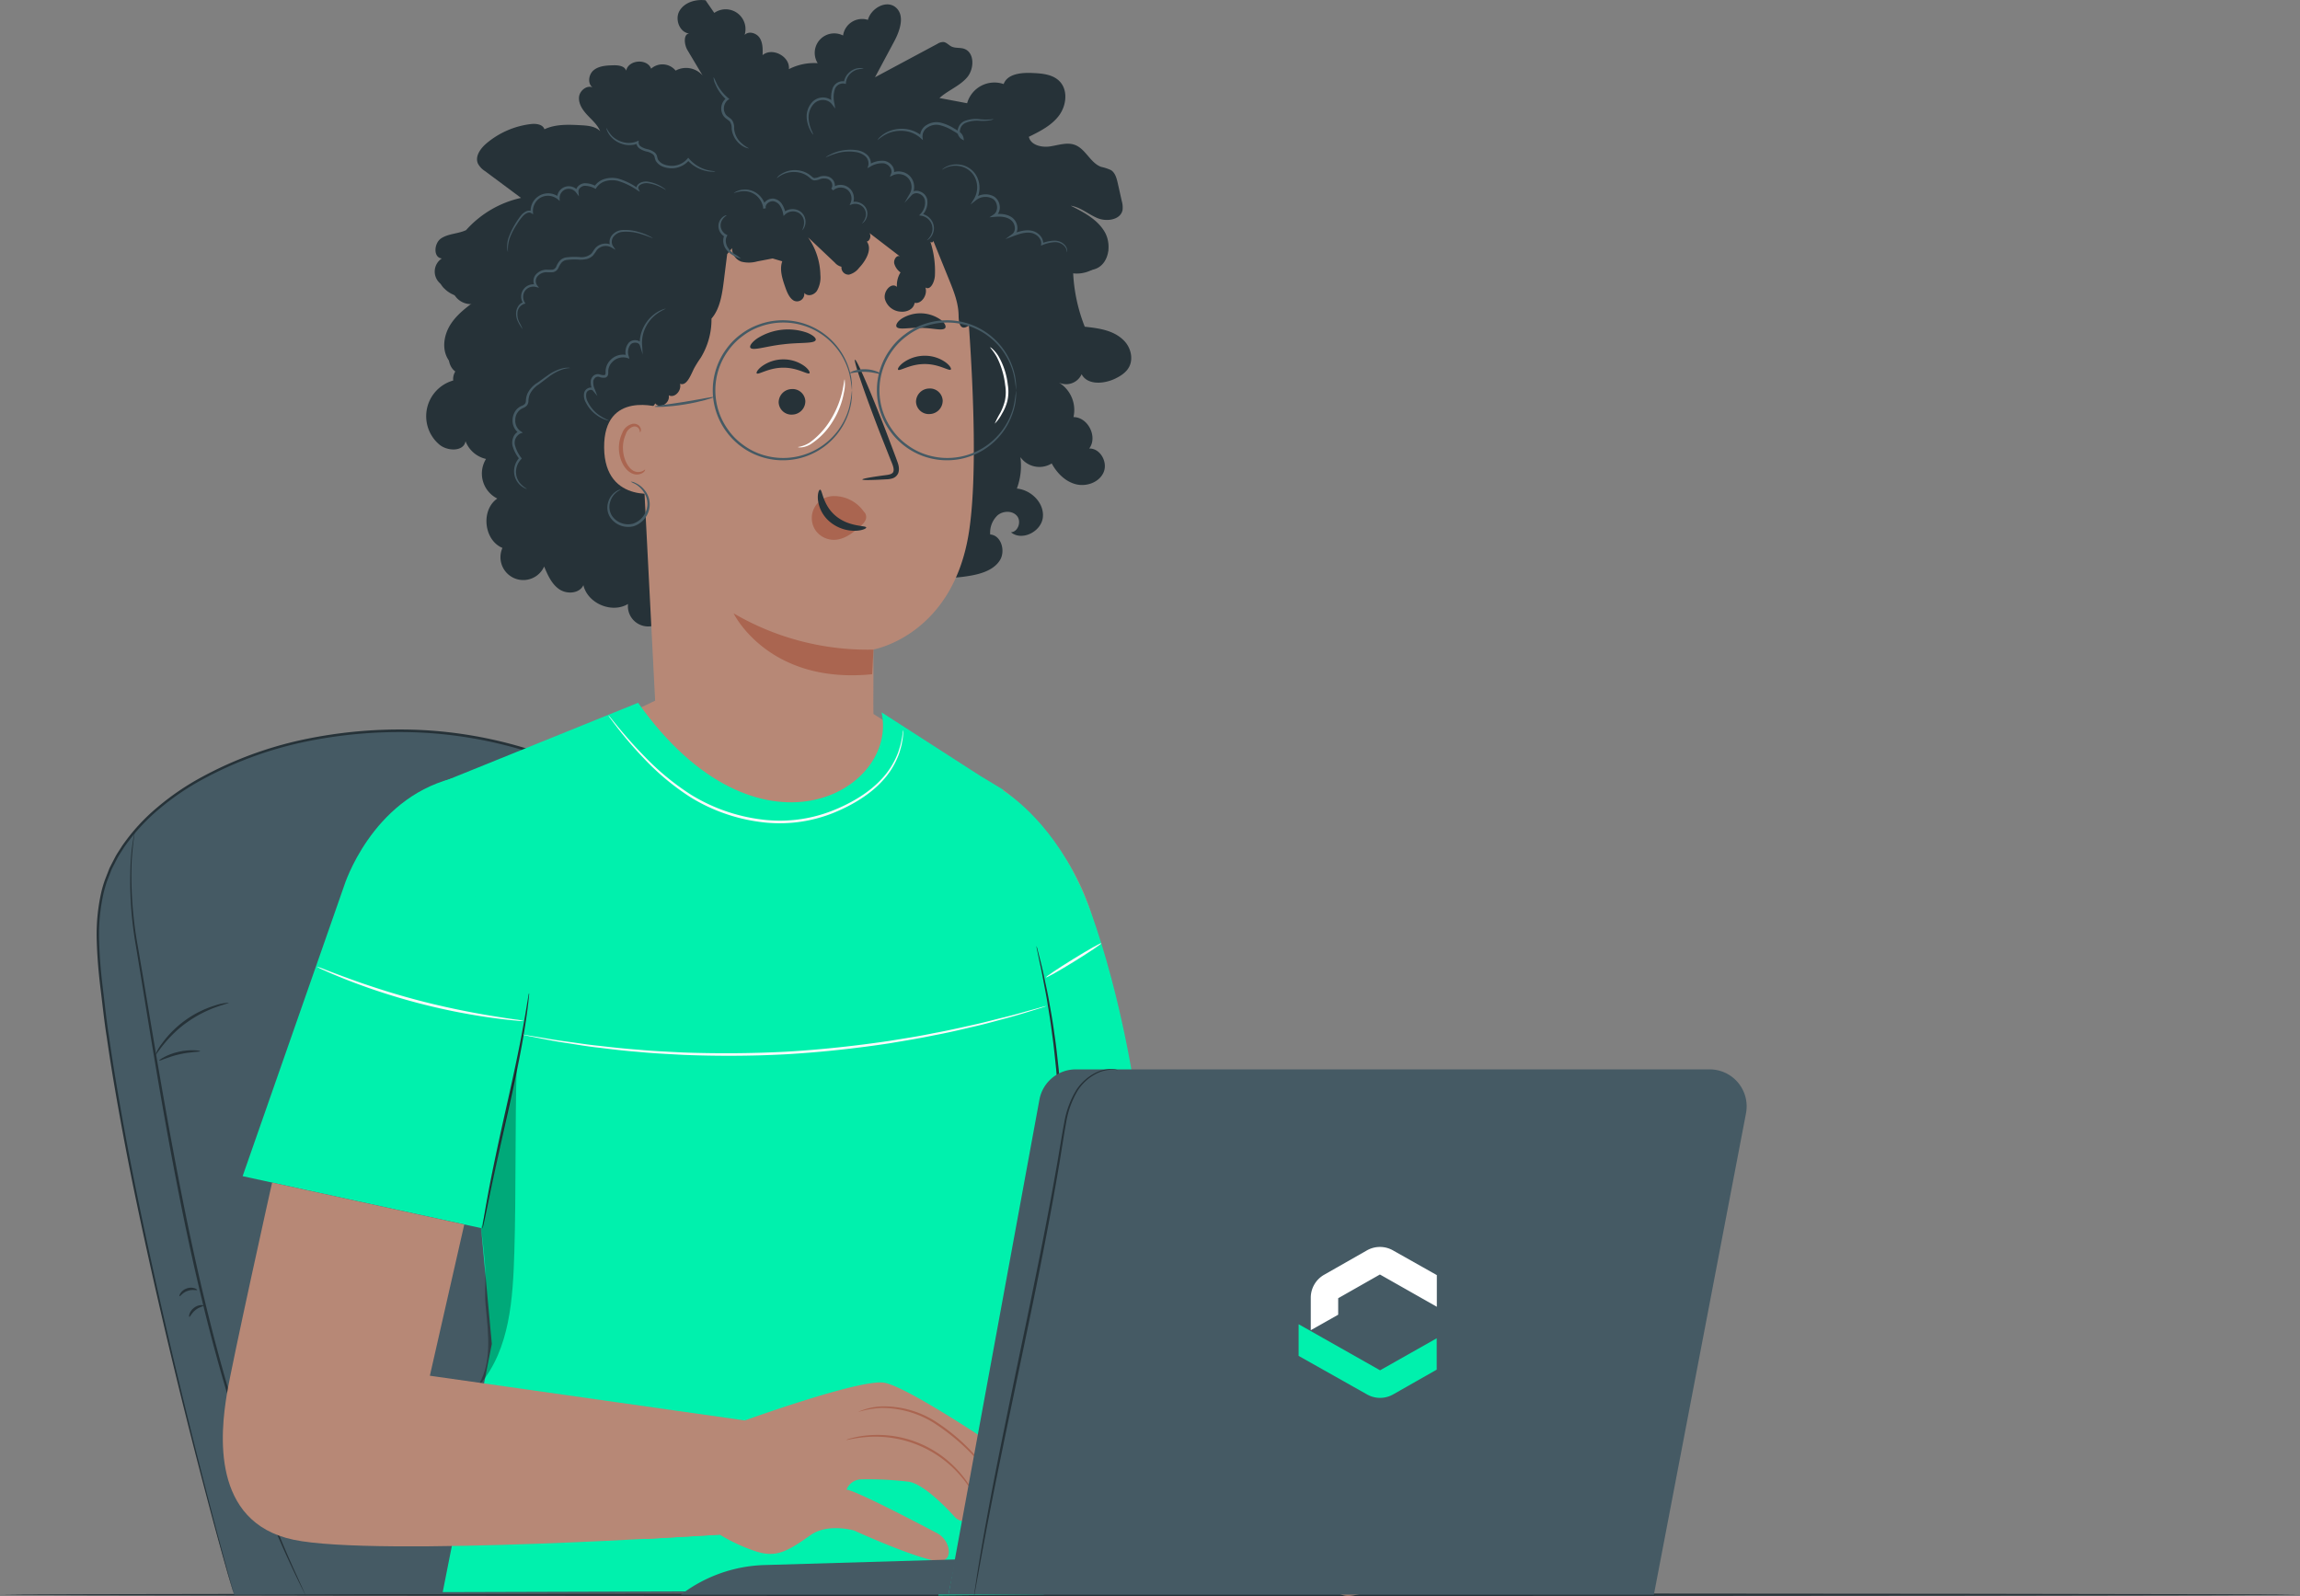 <svg xmlns="http://www.w3.org/2000/svg" width="693.309" height="481.28" viewBox="0 0 693.309 481.28"><rect x="0" y="0" width="693.309" height="481.28" fill="#808080" stroke="none"/><g id="Grupo_1812" data-name="Grupo 1812" transform="translate(-263 -615.578)"><g id="Grupo_857" data-name="Grupo 857" transform="translate(263 1095.958)"><g id="Grupo_856" data-name="Grupo 856"><path id="Caminho_741" data-name="Caminho 741" d="M715.989,469.086c0,.214-155.211.4-346.639.4-191.49,0-346.67-.183-346.67-.4s155.18-.4,346.67-.4C560.778,468.69,715.989,468.873,715.989,469.086Z" transform="translate(-22.68 -468.69)" fill="#263238"></path></g></g><g id="Grupo_596" data-name="Grupo 596" transform="translate(292.146 835.503)"><g id="Grupo_583" data-name="Grupo 583" transform="translate(0.336 0.359)"><path id="Caminho_667" data-name="Caminho 667" d="M224.729,350.39c-5.963-10.232-12.352-20.511-21.746-28.974-23.82-21.471-64.719-27.846-99.473-20.145-26.824,5.947-52.154,21.044-59.184,42.379-3.172,9.623-2.47,19.764-1.464,29.676,6.527,64.872,39.009,182.569,40.274,185.3l218.893-.9C289.144,486.142,263.021,416.055,224.729,350.39Z" transform="translate(-42.014 -298.131)" fill="#455a64"></path></g><g id="Grupo_585" data-name="Grupo 585"><g id="Grupo_584" data-name="Grupo 584"><path id="Caminho_668" data-name="Caminho 668" d="M302.13,557.863s-.137-.564-.366-1.662c-.229-1.113-.549-2.76-.976-4.9-.442-2.15-.93-4.819-1.586-7.96q-1.029-4.712-2.364-10.827A635.332,635.332,0,0,0,277.3,464.672a658.013,658.013,0,0,0-42.5-95.615q-1.761-3.248-3.553-6.527-1.853-3.248-3.721-6.542c-2.486-4.392-5.017-8.83-7.762-13.191-5.459-8.708-11.864-17.232-20.343-23.789a35.2,35.2,0,0,0-3.218-2.394c-1.113-.747-2.181-1.555-3.324-2.272-2.348-1.327-4.59-2.836-7.076-3.965l-3.66-1.8-3.8-1.571-1.906-.793-1.952-.671-3.9-1.342a129.813,129.813,0,0,0-33.061-5.459,140.5,140.5,0,0,0-33.4,2.958,113.14,113.14,0,0,0-30.484,11.285,77.1,77.1,0,0,0-13.084,8.936A58.84,58.84,0,0,0,50.1,333.342c-.671,1.083-1.4,2.135-2.028,3.248l-1.738,3.385L44.96,343.5c-.427,1.19-.762,2.394-1.067,3.614a56.983,56.983,0,0,0-1.357,14.777c.137,4.91.579,9.76,1.174,14.518.579,4.758,1.052,9.485,1.8,14.091,1.3,9.241,2.852,18.178,4.407,26.809,3.141,17.247,6.6,33.229,9.836,47.777,6.527,29.112,12.489,52.5,16.7,68.639,2.1,8.067,3.812,14.319,4.971,18.559.595,2.1,1.052,3.706,1.357,4.8.335,1.068.488,1.632.488,1.632s-.2-.534-.564-1.6c-.32-1.1-.808-2.7-1.433-4.788-1.2-4.224-2.958-10.461-5.109-18.513-4.3-16.119-10.354-39.5-16.958-68.593-3.263-14.548-6.771-30.53-9.928-47.792-1.571-8.631-3.141-17.568-4.453-26.824-.747-4.621-1.22-9.333-1.815-14.106s-1.037-9.638-1.189-14.579a57.889,57.889,0,0,1,1.357-14.96,34.9,34.9,0,0,1,1.083-3.675c.457-1.189.93-2.394,1.4-3.6.579-1.144,1.174-2.3,1.769-3.446.625-1.128,1.372-2.2,2.059-3.294a58.65,58.65,0,0,1,10.6-11.59,77.687,77.687,0,0,1,13.206-9.028,113.907,113.907,0,0,1,30.7-11.376,140.656,140.656,0,0,1,33.595-2.989,130.154,130.154,0,0,1,33.259,5.505l3.934,1.342,1.967.671,1.921.793,3.812,1.586,3.69,1.815c2.5,1.128,4.773,2.669,7.137,4,1.144.732,2.242,1.54,3.355,2.3a31.535,31.535,0,0,1,3.248,2.425c8.57,6.634,15.036,15.25,20.511,23.988,2.745,4.377,5.292,8.814,7.777,13.221q1.876,3.294,3.721,6.557,1.784,3.294,3.553,6.542a653.175,653.175,0,0,1,42.379,95.783,615.466,615.466,0,0,1,19.306,67.968q1.3,6.13,2.3,10.842c.641,3.141,1.113,5.825,1.525,7.991.4,2.15.7,3.8.9,4.91C302.054,557.283,302.13,557.863,302.13,557.863Z" transform="translate(-41.793 -297.896)" fill="#263238"></path></g></g><g id="Grupo_587" data-name="Grupo 587" transform="translate(10.064 30.628)"><g id="Grupo_586" data-name="Grupo 586"><path id="Caminho_669" data-name="Caminho 669" d="M49.822,317.98a2.619,2.619,0,0,1-.061.61c-.061.442-.137,1.037-.244,1.784-.213,1.571-.473,3.889-.656,6.893a118.851,118.851,0,0,0,1.845,25.33c3.69,21.2,8.2,50.6,14.807,82.745,3.324,16.073,6.954,31.292,10.8,44.986,3.828,13.694,7.869,25.848,11.544,35.959,3.782,10.065,7.152,18.1,9.607,23.576,1.235,2.714,2.2,4.834,2.867,6.313q.457,1.052.732,1.647c.152.366.229.564.229.579a305.342,305.342,0,0,1-13.953-31.917c-3.751-10.1-7.854-22.249-11.727-35.959-3.889-13.694-7.549-28.928-10.873-45.017-6.618-32.192-11.041-61.593-14.579-82.821a114.587,114.587,0,0,1-1.586-25.436A58.675,58.675,0,0,1,49.822,317.98Z" transform="translate(-48.392 -317.98)" fill="#263238"></path></g></g><g id="Grupo_589" data-name="Grupo 589" transform="translate(17.602 82.366)"><g id="Grupo_588" data-name="Grupo 588"><path id="Caminho_670" data-name="Caminho 670" d="M75.561,351.926c.03.137-1.51.473-3.889,1.327a36.509,36.509,0,0,0-8.692,4.56c-6.344,4.468-9.424,10.187-9.638,10a13.271,13.271,0,0,1,2.059-3.6,31.338,31.338,0,0,1,7.106-7.061,30.755,30.755,0,0,1,8.982-4.438A13.993,13.993,0,0,1,75.561,351.926Z" transform="translate(-53.336 -351.908)" fill="#263238"></path></g></g><g id="Grupo_591" data-name="Grupo 591" transform="translate(18.809 96.693)"><g id="Grupo_590" data-name="Grupo 590"><path id="Caminho_671" data-name="Caminho 671" d="M66.529,361.6c-.015.244-2.9.137-6.313.945-3.416.763-5.978,2.1-6.085,1.891-.122-.168,2.348-1.876,5.917-2.669C63.6,360.948,66.575,361.421,66.529,361.6Z" transform="translate(-54.127 -361.302)" fill="#263238"></path></g></g><g id="Grupo_593" data-name="Grupo 593" transform="translate(24.948 168.282)"><g id="Grupo_592" data-name="Grupo 592"><path id="Caminho_672" data-name="Caminho 672" d="M58.194,410.829c-.091-.031-.046-.427.274-.93a3.706,3.706,0,0,1,1.86-1.418,3.634,3.634,0,0,1,2.333-.076c.579.183.854.457.808.549-.092.2-1.388-.29-2.882.274C59.079,409.731,58.393,410.92,58.194,410.829Z" transform="translate(-58.153 -408.247)" fill="#263238"></path></g></g><g id="Grupo_595" data-name="Grupo 595" transform="translate(27.85 173.529)"><g id="Grupo_594" data-name="Grupo 594"><path id="Caminho_673" data-name="Caminho 673" d="M60.138,415.244c-.213,0-.091-1.571,1.327-2.684,1.4-1.128,2.958-.915,2.913-.7,0,.229-1.266.381-2.409,1.327C60.794,414.1,60.367,415.305,60.138,415.244Z" transform="translate(-60.056 -411.688)" fill="#263238"></path></g></g></g><g id="Grupo_838" data-name="Grupo 838" transform="translate(330.167 615.578)"><g id="Grupo_613" data-name="Grupo 613" transform="translate(226.648 238.018)"><path id="Caminho_674" data-name="Caminho 674" d="M261.19,492.5s-4.88-119.679-9.394-140.419c-5.734-26.382-27.937-42.318-27.937-42.318L215.35,515.584l8.845,5.292,5.215,2.745c2.348,8.753-2.486,10.888,21.441,17.049C252.773,541.158,291,547.2,291,547.2l3.751-38.841Z" transform="translate(-215.35 -309.76)" fill="#b78876"></path><g id="Grupo_612" data-name="Grupo 612" transform="translate(40.153 182.706)"><g id="Grupo_599" data-name="Grupo 599" transform="translate(0 12.245)"><g id="Grupo_598" data-name="Grupo 598"><g id="Grupo_597" data-name="Grupo 597"><path id="Caminho_675" data-name="Caminho 675" d="M312.621,478.728s-13.816.945-19.459,3.233c-6.13,2.47-13.679,1.037-18.8-2.287a52.861,52.861,0,0,1-8.143-6.359l-18.849.092A22.6,22.6,0,0,1,243.2,450.15a25.286,25.286,0,0,1,4.163-7.442c2.181-2.47,3.187-3.934,9.272-5.109l24.979,3.8s34.617-3.2,40.839-.427c0,0,7.838,4.438,10.278,6.313.915.7,3.843,9.47-1.693,14.182,0,0,4.987,3.8,2.409,7.366l-1.235,1.586s3.385,4.209,1.738,6.1c-1.662,1.891-16.3,10.9-21.655,8.936s-1.616-6.374.7-7.32" transform="translate(-241.681 -437.6)" fill="#b78876"></path></g></g></g><g id="Grupo_601" data-name="Grupo 601" transform="translate(65.852 28.542)"><g id="Grupo_600" data-name="Grupo 600"><path id="Caminho_676" data-name="Caminho 676" d="M304.484,448.292a14.568,14.568,0,0,0-1.815.686c-1.159.473-2.836,1.144-4.956,1.86-1.052.366-2.226.732-3.492,1.1-1.25.366-2.638.671-4.056,1.174a8.8,8.8,0,0,0-4.011,2.531,4.989,4.989,0,0,0-.976,4.971,3.929,3.929,0,0,0,1.876,1.937,6.891,6.891,0,0,0,2.486.641,20.4,20.4,0,0,0,4.7-.351,42.241,42.241,0,0,0,7.61-2.15c2.1-.793,3.767-1.54,4.91-2.059a11.8,11.8,0,0,0,1.738-.869,11.419,11.419,0,0,0-1.845.656c-1.174.442-2.852,1.128-4.956,1.86a44.7,44.7,0,0,1-7.549,2,20.419,20.419,0,0,1-4.56.3,6.406,6.406,0,0,1-2.257-.579,3.3,3.3,0,0,1-1.586-1.632,4.434,4.434,0,0,1,.884-4.346,8.277,8.277,0,0,1,3.736-2.379c1.372-.488,2.745-.824,4.011-1.22,1.266-.381,2.425-.778,3.492-1.174,2.1-.778,3.782-1.51,4.91-2.043A12.738,12.738,0,0,0,304.484,448.292Z" transform="translate(-284.864 -448.287)" fill="#aa6550"></path></g></g><g id="Grupo_603" data-name="Grupo 603" transform="translate(64.101 17.898)"><g id="Grupo_602" data-name="Grupo 602"><path id="Caminho_677" data-name="Caminho 677" d="M303.532,441.312a13.6,13.6,0,0,0-1.815.7c-1.159.473-2.821,1.159-4.926,1.906-2.089.747-4.621,1.571-7.457,2.318a10.513,10.513,0,0,0-4.346,1.86,3.7,3.7,0,0,0-1.235,2.287,4.708,4.708,0,0,0,.442,2.623,6.341,6.341,0,0,0,3.934,3.2,10.38,10.38,0,0,0,4.712.274,44.506,44.506,0,0,0,7.518-2.348c2.013-.747,3.69-1.372,4.956-1.845a11.7,11.7,0,0,0,1.784-.762,10.639,10.639,0,0,0-1.86.534c-1.281.427-2.974.991-5.017,1.662a48.316,48.316,0,0,1-7.457,2.2,9.651,9.651,0,0,1-4.453-.29,5.709,5.709,0,0,1-3.553-2.9,3.477,3.477,0,0,1,.656-4.209,9.783,9.783,0,0,1,4.087-1.754,76.922,76.922,0,0,0,7.472-2.455c2.089-.808,3.736-1.555,4.865-2.089A11.773,11.773,0,0,0,303.532,441.312Z" transform="translate(-283.715 -441.307)" fill="#aa6550"></path></g></g><g id="Grupo_605" data-name="Grupo 605" transform="translate(76.659 15.155)"><g id="Grupo_604" data-name="Grupo 604"><path id="Caminho_678" data-name="Caminho 678" d="M292.163,445.443c.183,0,.244-1.372.61-2.974.351-1.616.854-2.882.686-2.958a5.179,5.179,0,0,0-1.3,2.836C291.782,444.04,292,445.459,292.163,445.443Z" transform="translate(-291.95 -439.508)" fill="#aa6550"></path></g></g><g id="Grupo_609" data-name="Grupo 609" transform="translate(24.779)"><g id="Grupo_606" data-name="Grupo 606" transform="translate(0 0.332)"><path id="Caminho_679" data-name="Caminho 679" d="M257.93,452.086l13.054-5.353s36.187-17.827,36.828-16.912,2.623.762,2.272,5.231c-.335,4.468-21.456,13.892-22.1,15.448s.641,9.333-7.106,15.1c-7.747,5.749-13.42,5.993-13.42,5.993" transform="translate(-257.93 -429.788)" fill="#b78876"></path></g><g id="Grupo_608" data-name="Grupo 608" transform="translate(0.015)"><g id="Grupo_607" data-name="Grupo 607"><path id="Caminho_680" data-name="Caminho 680" d="M267.471,471.72q0,.023.32,0c.2-.015.518-.046.915-.107a21.266,21.266,0,0,0,3.4-.884,29.564,29.564,0,0,0,5.048-2.333,30.519,30.519,0,0,0,5.978-4.331,15.925,15.925,0,0,0,4.331-7.793,34.806,34.806,0,0,0,.671-4.926,2.052,2.052,0,0,1,.122-.564,1.027,1.027,0,0,1,.336-.366,10.612,10.612,0,0,1,1.052-.717c.732-.457,1.51-.9,2.287-1.342,3.141-1.754,6.466-3.538,9.836-5.566a59.006,59.006,0,0,0,5-3.309,18.35,18.35,0,0,0,2.333-2.043,6.416,6.416,0,0,0,.976-1.3,2.932,2.932,0,0,0,.29-.823,5.062,5.062,0,0,0,.061-.808,5.963,5.963,0,0,0-.625-3.172,3.857,3.857,0,0,0-1.189-1.144,2.152,2.152,0,0,1-.518-.427c-.046-.031.03.015-.122-.122a.382.382,0,0,0-.259-.076,1.213,1.213,0,0,0-.259.03,3,3,0,0,0-.4.107c-1.967.656-3.767,1.479-5.566,2.272-3.584,1.6-7,3.2-10.248,4.758-6.5,3.1-12.322,5.947-17.2,8.357-1.22.595-2.379,1.2-3.477,1.708-1.128.473-2.2.915-3.187,1.327-1.982.839-3.69,1.555-5.109,2.15-1.357.579-2.44,1.052-3.218,1.388-.336.153-.61.275-.839.381a1.158,1.158,0,0,0-.275.153c0,.015.107-.015.305-.092.229-.092.5-.183.854-.32.793-.3,1.876-.732,3.263-1.281,1.433-.564,3.157-1.266,5.154-2.059,1.006-.4,2.074-.839,3.218-1.3,1.144-.488,2.272-1.083,3.507-1.662,4.926-2.348,10.766-5.139,17.247-8.235,3.263-1.525,6.679-3.126,10.248-4.712,1.784-.778,3.614-1.616,5.49-2.242.122-.03.229-.061.336-.091.03,0,.122-.015.122-.015,0-.015,0,.046.015-.046.046-.122-.015-.091.015-.152l.046-.046c-.412.29-.107.091-.183.168l.03.046a2.566,2.566,0,0,0,.641.549,3.051,3.051,0,0,1,1.007.961,5.268,5.268,0,0,1,.534,2.821,2.673,2.673,0,0,1-.274,1.372,5.837,5.837,0,0,1-.884,1.159,19.863,19.863,0,0,1-2.257,1.967,56.772,56.772,0,0,1-4.956,3.279c-3.34,2.028-6.664,3.812-9.806,5.581-.778.442-1.555.884-2.3,1.357a10.853,10.853,0,0,0-1.1.763,1.414,1.414,0,0,0-.5.595,3.038,3.038,0,0,0-.137.686,34.822,34.822,0,0,1-.64,4.9,15.53,15.53,0,0,1-4.133,7.594A34.023,34.023,0,0,1,272,470.47a23.444,23.444,0,0,1-3.34.991c-.4.092-.686.137-.9.168A2.092,2.092,0,0,0,267.471,471.72Z" transform="translate(-257.94 -429.57)" fill="#aa6550"></path></g></g></g><g id="Grupo_611" data-name="Grupo 611" transform="translate(66.891 43.014)"><g id="Grupo_610" data-name="Grupo 610"><path id="Caminho_681" data-name="Caminho 681" d="M293.315,457.782a4.623,4.623,0,0,0-1.388.442,13.989,13.989,0,0,0-3.4,2.059,13.239,13.239,0,0,0-1.952,1.967,4.117,4.117,0,0,0-.991,3.1,3.4,3.4,0,0,0,2.486,2.577,6.567,6.567,0,0,0,3.828-.2,69.187,69.187,0,0,0,12.017-5.124,37.757,37.757,0,0,0,3.37-2.089,6.433,6.433,0,0,0,1.144-.9,6.457,6.457,0,0,0-1.266.7c-.793.473-1.967,1.144-3.446,1.906a83.623,83.623,0,0,1-11.986,4.91,6.084,6.084,0,0,1-3.477.214,2.839,2.839,0,0,1-2.1-2.1,3.692,3.692,0,0,1,.854-2.7,13.253,13.253,0,0,1,1.815-1.952A21.947,21.947,0,0,1,293.315,457.782Z" transform="translate(-285.544 -457.777)" fill="#aa6550"></path></g></g></g></g><g id="Grupo_801" data-name="Grupo 801" transform="translate(61.316)"><g id="Grupo_616" data-name="Grupo 616"><g id="Grupo_614" data-name="Grupo 614" transform="translate(2.575)"><path id="Caminho_682" data-name="Caminho 682" d="M116.229,266.314c-3.37-.717-4.621-5.886-1.952-8.082-2.47-1.357-1.769-5.261.168-7.3s4.7-3.309,6.207-5.688a5.785,5.785,0,0,1-6.908-5,4.712,4.712,0,0,1-2.989-8.647c-2.638-.229-2.409-4.59-.214-6.054,2.211-1.464,5.109-1.357,7.518-2.486a31.224,31.224,0,0,1,16.561-9.714q-5.4-4.026-10.812-8.052a6.185,6.185,0,0,1-2.181-2.3c-.945-2.15.747-4.514,2.516-6.039a25.408,25.408,0,0,1,13.435-5.871c1.586-.183,3.6.061,4.1,1.571,3.355-1.586,7.244-1.418,10.949-1.22,2.074.107,4.361.3,5.841,1.769-.793-1.921-2.44-3.309-3.858-4.834-1.418-1.51-2.714-3.416-2.5-5.475s2.7-3.843,4.407-2.684c-1.921-.9-1.662-3.98-.031-5.337s3.934-1.464,6.054-1.51c1.479-.031,3.355.214,3.767,1.632.671-3.309,6.329-3.767,7.533-.61a5.132,5.132,0,0,1,7.381.58,6.588,6.588,0,0,1,9.318,3.462c-1.921-3.218-3.828-6.42-5.749-9.638-1.083-1.815-1.266-5.231.839-5-3.019.015-4.758-4.117-3.279-6.756s4.9-3.645,7.9-3.263c.869,1.266,1.754,2.531,2.623,3.8a5.979,5.979,0,0,1,9.15,6.649c1.22-1.3,3.584-.595,4.544.9s.93,3.4.869,5.185c2.928-2.47,8.342.412,7.93,4.224a16.6,16.6,0,0,1,8.677-1.8,5.876,5.876,0,0,1,7.655-8.342,5.8,5.8,0,0,1,7.488-4.712c.93-3.507,5.536-6.1,8.342-3.8,2.9,2.394,1.342,7.03-.442,10.339-1.921,3.584-3.843,7.183-5.764,10.766q9.4-5.032,18.788-10.065a3.258,3.258,0,0,1,1.876-.564c.9.107,1.54.93,2.364,1.342,1.128.564,2.516.29,3.721.656,3.309,1.022,3.263,6.069.991,8.692s-5.749,3.873-8.311,6.191c2.775.518,5.566,1.052,8.342,1.571a8.545,8.545,0,0,1,11.01-5.78c1.129-3.08,5.261-3.477,8.54-3.34,2.943.122,6.176.366,8.25,2.44,2.669,2.653,2.165,7.32-.076,10.354s-5.749,4.788-9.119,6.451c.564,2.5,3.8,3.263,6.329,2.9s5.17-1.357,7.564-.457c3.248,1.22,4.636,5.429,7.9,6.618a14.039,14.039,0,0,1,2.989.991c1.25.824,1.677,2.425,2.013,3.889.412,1.815.808,3.614,1.22,5.429a6.851,6.851,0,0,1,.229,2.714c-.595,2.943-4.712,3.584-7.488,2.455s-5.17-3.34-8.143-3.767c3.919,1.952,8.052,4.117,10.248,7.9,2.2,3.8,1.3,9.684-2.836,11.163-4.178,1.494-8.281-2.12-11.315-5.337-3.035-3.233-7.4-6.664-11.437-4.819" transform="translate(-108.622 -153.679)" fill="#263238"></path></g><g id="Grupo_615" data-name="Grupo 615" transform="translate(0 53.116)"><path id="Caminho_683" data-name="Caminho 683" d="M123.154,245.437c-3.157-2.364-8.54.747-8.082,4.666a11.189,11.189,0,0,0-4.178,19.321c2.47,2.074,7.366,2.15,7.884-1.022a8.651,8.651,0,0,0,6.176,5.353,8.427,8.427,0,0,0,3.4,11.94c-5.017,3.446-4.072,12.55,1.555,14.884a6.881,6.881,0,1,0,12.566,5.612c1.083,2.577,2.272,5.307,4.575,6.862,2.318,1.571,6.085,1.3,7.259-1.25,1.281,5.536,8.6,8.616,13.45,5.673a6.112,6.112,0,0,0,12.017,2.1c5.246.4,10.492.808,15.738,1.2a57.089,57.089,0,0,0,10.461.153,28.35,28.35,0,0,0,12.459-4.514,9.4,9.4,0,0,1,3.828-1.891c1.632-.214,3.218.549,4.743,1.159a25.527,25.527,0,0,0,24.659-3.629,13.134,13.134,0,0,1,3.4-2.272,11.562,11.562,0,0,1,4.7-.244,46.038,46.038,0,0,0,11.574-.656c3.263-.61,6.756-1.769,8.525-4.59,1.754-2.821.381-7.533-2.928-7.762a7.14,7.14,0,0,1,2.272-5.825c1.677-1.357,4.453-1.418,5.825.259,1.372,1.662.3,4.8-1.845,4.9,3.34,2.76,9.165-.214,9.622-4.514.457-4.316-3.523-8.265-7.838-8.662a19.684,19.684,0,0,0,1.067-9.485,7.03,7.03,0,0,0,9.44,1.906c1.571,2.913,4.1,5.475,7.32,6.283,3.218.793,7.061-.61,8.342-3.66s-1.052-7.228-4.361-7.122c2.638-3.492-.366-9.485-4.743-9.47a9.688,9.688,0,0,0-5.017-10.766,5.105,5.105,0,0,0,7.472-2.165c1.738,3.324,6.679,2.974,10.065,1.357,2.653-1.266,5.261-3.172,4.849-7.03a7.715,7.715,0,0,0-2.409-4.712c-3.111-2.943-7.442-3.477-11.559-3.934a50.677,50.677,0,0,1-3.492-16.088c4.59.549,9.562-2.47,10.522-6.984l-22.8-14.167S236.9,188.51,235.01,188.51,122.849,245.3,122.849,245.3c-2.547,2.669-7.533,1.464-9.409-1.723s-1.128-7.381.884-10.476,5.078-5.322,8.067-7.488c-3.523-.244-7.289-.564-9.912-3.141a5.615,5.615,0,0,1-1.51-6.1c1.266-3.035,4.788-2.836,7.045-4.56a12.424,12.424,0,0,0,2.9-4.026" transform="translate(-106.933 -188.51)" fill="#263238"></path></g></g><g id="Grupo_736" data-name="Grupo 736" transform="translate(54.893 58.15)"><g id="Grupo_735" data-name="Grupo 735"><g id="Grupo_734" data-name="Grupo 734"><g id="Grupo_619" data-name="Grupo 619"><g id="Grupo_618" data-name="Grupo 618"><g id="Grupo_617" data-name="Grupo 617"><path id="Caminho_684" data-name="Caminho 684" d="M251.614,231.7c-1.311-18.833-13.953-41.875-32.726-39.756l-58.528,15.219a11.039,11.039,0,0,0-9.805,11.269L157.036,344.9l-14.106,6.74c-.137.03,14.594,8.2,14.457,8.235,0,0,13.542,39.817,52.23,27.449,7.671-2.455,11.147-10.873,12.627-19.52l.4.046c.015-1.022,12.794-10.827,12.81-11.8-.015.976-12.611-7.152-12.611-7.152l-.031-3.431c.061-11.422.015-16.1.031-16,0,0,24.049-4.163,28.822-35.608C254.039,278.245,253.078,252.64,251.614,231.7Z" transform="translate(-142.929 -191.811)" fill="#b78876"></path></g></g></g><g id="Grupo_733" data-name="Grupo 733" transform="translate(37.759 36.305)"><g id="Grupo_732" data-name="Grupo 732"><g id="Grupo_731" data-name="Grupo 731"><g id="Grupo_730" data-name="Grupo 730"><g id="Grupo_729" data-name="Grupo 729"><g id="Grupo_708" data-name="Grupo 708" transform="translate(0 12.798)"><g id="Grupo_707" data-name="Grupo 707"><g id="Grupo_706" data-name="Grupo 706"><g id="Grupo_641" data-name="Grupo 641" transform="translate(49.539)"><g id="Grupo_629" data-name="Grupo 629" transform="translate(5.448 9.874)"><g id="Grupo_628" data-name="Grupo 628"><g id="Grupo_627" data-name="Grupo 627"><g id="Grupo_626" data-name="Grupo 626"><g id="Grupo_625" data-name="Grupo 625"><g id="Grupo_624" data-name="Grupo 624"><g id="Grupo_623" data-name="Grupo 623"><g id="Grupo_622" data-name="Grupo 622"><g id="Grupo_621" data-name="Grupo 621"><g id="Grupo_620" data-name="Grupo 620"><path id="Caminho_685" data-name="Caminho 685" d="M211.788,234.092a4.027,4.027,0,0,1-3.858,4.087,3.856,3.856,0,0,1-4.178-3.6,4.017,4.017,0,0,1,3.858-4.087A3.847,3.847,0,0,1,211.788,234.092Z" transform="translate(-203.748 -230.485)" fill="#263238"></path></g></g></g></g></g></g></g></g></g></g><g id="Grupo_640" data-name="Grupo 640"><g id="Grupo_639" data-name="Grupo 639"><g id="Grupo_638" data-name="Grupo 638"><g id="Grupo_637" data-name="Grupo 637"><g id="Grupo_636" data-name="Grupo 636"><g id="Grupo_635" data-name="Grupo 635"><g id="Grupo_634" data-name="Grupo 634"><g id="Grupo_633" data-name="Grupo 633"><g id="Grupo_632" data-name="Grupo 632"><g id="Grupo_631" data-name="Grupo 631"><g id="Grupo_630" data-name="Grupo 630"><path id="Caminho_686" data-name="Caminho 686" d="M216.1,228.173c-.5.534-3.568-1.708-7.9-1.662-4.331-.015-7.5,2.226-7.976,1.708-.229-.229.274-1.189,1.647-2.2a11.052,11.052,0,0,1,6.374-2.013,10.716,10.716,0,0,1,6.3,1.982C215.89,226.984,216.347,227.929,216.1,228.173Z" transform="translate(-200.175 -224.01)" fill="#263238"></path></g></g></g></g></g></g></g></g></g></g></g></g><g id="Grupo_663" data-name="Grupo 663" transform="translate(6.93 1.098)"><g id="Grupo_651" data-name="Grupo 651" transform="translate(6.654 8.943)"><g id="Grupo_650" data-name="Grupo 650"><g id="Grupo_649" data-name="Grupo 649"><g id="Grupo_648" data-name="Grupo 648"><g id="Grupo_647" data-name="Grupo 647"><g id="Grupo_646" data-name="Grupo 646"><g id="Grupo_645" data-name="Grupo 645"><g id="Grupo_644" data-name="Grupo 644"><g id="Grupo_643" data-name="Grupo 643"><g id="Grupo_642" data-name="Grupo 642"><path id="Caminho_687" data-name="Caminho 687" d="M184.638,234.2a4.027,4.027,0,0,1-3.858,4.087,3.856,3.856,0,0,1-4.178-3.6,4.017,4.017,0,0,1,3.858-4.087A3.847,3.847,0,0,1,184.638,234.2Z" transform="translate(-176.598 -230.595)" fill="#263238"></path></g></g></g></g></g></g></g></g></g></g><g id="Grupo_662" data-name="Grupo 662"><g id="Grupo_661" data-name="Grupo 661"><g id="Grupo_660" data-name="Grupo 660"><g id="Grupo_659" data-name="Grupo 659"><g id="Grupo_658" data-name="Grupo 658"><g id="Grupo_657" data-name="Grupo 657"><g id="Grupo_656" data-name="Grupo 656"><g id="Grupo_655" data-name="Grupo 655"><g id="Grupo_654" data-name="Grupo 654"><g id="Grupo_653" data-name="Grupo 653"><g id="Grupo_652" data-name="Grupo 652"><path id="Caminho_688" data-name="Caminho 688" d="M188.163,228.893c-.5.534-3.568-1.708-7.9-1.662-4.331-.015-7.5,2.226-7.976,1.708-.229-.229.259-1.19,1.647-2.2a10.941,10.941,0,0,1,6.374-2.013,10.716,10.716,0,0,1,6.3,1.982C187.935,227.7,188.407,228.649,188.163,228.893Z" transform="translate(-172.235 -224.73)" fill="#263238"></path></g></g></g></g></g></g></g></g></g></g></g></g><g id="Grupo_674" data-name="Grupo 674" transform="translate(36.537 1.187)"><g id="Grupo_673" data-name="Grupo 673"><g id="Grupo_672" data-name="Grupo 672"><g id="Grupo_671" data-name="Grupo 671"><g id="Grupo_670" data-name="Grupo 670"><g id="Grupo_669" data-name="Grupo 669"><g id="Grupo_668" data-name="Grupo 668"><g id="Grupo_667" data-name="Grupo 667"><g id="Grupo_666" data-name="Grupo 666"><g id="Grupo_665" data-name="Grupo 665"><g id="Grupo_664" data-name="Grupo 664"><path id="Caminho_689" data-name="Caminho 689" d="M193.923,260.9c-.015-.244,2.669-.732,7.03-1.311,1.113-.122,2.15-.351,2.333-1.113.259-.808-.214-2-.763-3.279q-1.578-4-3.324-8.4c-4.621-11.971-7.991-21.822-7.5-22.005s4.636,9.379,9.257,21.349c1.113,2.958,2.181,5.764,3.187,8.464.427,1.25,1.159,2.684.61,4.346a2.784,2.784,0,0,1-1.815,1.632,6.879,6.879,0,0,1-1.876.274C196.668,261.116,193.938,261.146,193.923,260.9Z" transform="translate(-191.649 -224.788)" fill="#263238"></path></g></g></g></g></g></g></g></g></g></g></g><g id="Grupo_684" data-name="Grupo 684" transform="translate(0 77.651)"><g id="Grupo_683" data-name="Grupo 683"><g id="Grupo_682" data-name="Grupo 682"><g id="Grupo_681" data-name="Grupo 681"><g id="Grupo_680" data-name="Grupo 680"><g id="Grupo_679" data-name="Grupo 679"><g id="Grupo_678" data-name="Grupo 678"><g id="Grupo_677" data-name="Grupo 677"><g id="Grupo_676" data-name="Grupo 676"><g id="Grupo_675" data-name="Grupo 675"><path id="Caminho_690" data-name="Caminho 690" d="M209.84,285.864a79.909,79.909,0,0,1-42.15-10.934s10.354,21.517,41.769,18.361Z" transform="translate(-167.69 -274.93)" fill="#aa6550"></path></g></g></g></g></g></g></g></g></g></g><g id="Grupo_694" data-name="Grupo 694" transform="translate(23.623 42.295)"><g id="Grupo_693" data-name="Grupo 693"><g id="Grupo_692" data-name="Grupo 692"><g id="Grupo_691" data-name="Grupo 691"><g id="Grupo_690" data-name="Grupo 690"><g id="Grupo_689" data-name="Grupo 689"><g id="Grupo_688" data-name="Grupo 688"><g id="Grupo_687" data-name="Grupo 687"><g id="Grupo_686" data-name="Grupo 686"><g id="Grupo_685" data-name="Grupo 685"><path id="Caminho_691" data-name="Caminho 691" d="M198.872,256.526a10.96,10.96,0,0,0-9.013-4.773,6.633,6.633,0,0,0-5.566,10.385,6.8,6.8,0,0,0,7.2,2.592c2.486-.61,4.529-2.333,6.451-4.056a4.841,4.841,0,0,0,1.372-1.662,2.3,2.3,0,0,0-.2-2.257" transform="translate(-183.181 -251.745)" fill="#aa6550"></path></g></g></g></g></g></g></g></g></g></g><g id="Grupo_705" data-name="Grupo 705" transform="translate(25.392 40.381)"><g id="Grupo_704" data-name="Grupo 704"><g id="Grupo_703" data-name="Grupo 703"><g id="Grupo_702" data-name="Grupo 702"><g id="Grupo_701" data-name="Grupo 701"><g id="Grupo_700" data-name="Grupo 700"><g id="Grupo_699" data-name="Grupo 699"><g id="Grupo_698" data-name="Grupo 698"><g id="Grupo_697" data-name="Grupo 697"><g id="Grupo_696" data-name="Grupo 696"><g id="Grupo_695" data-name="Grupo 695"><path id="Caminho_692" data-name="Caminho 692" d="M185.026,250.49c.7-.046.747,4.666,4.8,7.976,4.041,3.324,9.058,2.76,9.1,3.416.061.29-1.113.915-3.233.991a11.7,11.7,0,0,1-7.594-2.592,10.18,10.18,0,0,1-3.721-6.679C184.187,251.634,184.69,250.475,185.026,250.49Z" transform="translate(-184.341 -250.49)" fill="#263238"></path></g></g></g></g></g></g></g></g></g></g></g></g></g></g><g id="Grupo_718" data-name="Grupo 718" transform="translate(4.978 4.855)"><g id="Grupo_717" data-name="Grupo 717"><g id="Grupo_716" data-name="Grupo 716"><g id="Grupo_715" data-name="Grupo 715"><g id="Grupo_714" data-name="Grupo 714"><g id="Grupo_713" data-name="Grupo 713"><g id="Grupo_712" data-name="Grupo 712"><g id="Grupo_711" data-name="Grupo 711"><g id="Grupo_710" data-name="Grupo 710"><g id="Grupo_709" data-name="Grupo 709"><path id="Caminho_693" data-name="Caminho 693" d="M190.726,222c-.412,1.174-4.758.656-9.836,1.3-5.093.549-9.18,2.059-9.867,1.007-.3-.5.4-1.616,2.059-2.775a17.248,17.248,0,0,1,15.006-1.754C189.964,220.523,190.909,221.438,190.726,222Z" transform="translate(-170.954 -218.801)" fill="#263238"></path></g></g></g></g></g></g></g></g></g></g><g id="Grupo_728" data-name="Grupo 728" transform="translate(49.03)"><g id="Grupo_727" data-name="Grupo 727"><g id="Grupo_726" data-name="Grupo 726"><g id="Grupo_725" data-name="Grupo 725"><g id="Grupo_724" data-name="Grupo 724"><g id="Grupo_723" data-name="Grupo 723"><g id="Grupo_722" data-name="Grupo 722"><g id="Grupo_721" data-name="Grupo 721"><g id="Grupo_720" data-name="Grupo 720"><g id="Grupo_719" data-name="Grupo 719"><path id="Caminho_694" data-name="Caminho 694" d="M214.6,220.044c-.762.991-3.751-.015-7.335-.03-3.584-.153-6.634.7-7.335-.32-.3-.5.168-1.494,1.479-2.425a10.668,10.668,0,0,1,11.834.29C214.509,218.549,214.936,219.556,214.6,220.044Z" transform="translate(-199.841 -215.618)" fill="#263238"></path></g></g></g></g></g></g></g></g></g></g></g></g></g></g></g></g></g></g><g id="Grupo_737" data-name="Grupo 737" transform="translate(40.21 39.777)"><path id="Caminho_695" data-name="Caminho 695" d="M155.472,256.983a5.253,5.253,0,0,0,1.494,6.024,3.63,3.63,0,0,0,5.154-1.418c1.372,1.845,4.514-.03,4.087-2.44,1.693.961,3.934-1.327,3.385-3.462,1.967.762,3.157-2.425,4.194-4.56a34.007,34.007,0,0,1,2.028-3.248,22.086,22.086,0,0,0,3.263-11.849c2.577-2.913,3.233-7.427,3.751-11.6.32-2.608.656-5.215.976-7.823.488-.61.976-1.2,1.464-1.815a4.264,4.264,0,0,0,2.806,4.072,9.1,9.1,0,0,0,4.743-.061c1.555-.3,3.111-.595,4.682-.9.976.29,1.937.58,2.913.854-.869,2.425-.015,5.185.839,7.625.58,1.677,1.3,3.507,2.684,4.255a2.211,2.211,0,0,0,3.1-2.348c1.022,1.189,2.867.717,3.8-.579a7.983,7.983,0,0,0,1.067-4.819,20.507,20.507,0,0,0-3.706-11.346q4.049,3.82,8.082,7.64a3.732,3.732,0,0,0,1.982,1.22,2.146,2.146,0,0,0,2.272,2.379,5.524,5.524,0,0,0,3.019-2.028c1.982-2.074,4.1-5.6,2.348-7.945.93-.168,1.4-1.738.793-2.577q4.6,3.523,9.2,7.061c-.915-.534-1.937.884-1.738,2.074a4.9,4.9,0,0,0,1.906,2.745,7.287,7.287,0,0,0-1.083,4.361c-1.647-1.494-4.148,1.251-3.629,3.645a5.233,5.233,0,0,0,4.849,3.828c1.708.137,3.812-.671,4.117-2.669,2.028.442,3.98-2.333,3.263-4.621,1.464.991,2.76-1.632,2.852-3.629a28.551,28.551,0,0,0-1.555-10.72c-.061.5.5.945.869.671a.786.786,0,0,0-.137-1.22c1.723,4.239,3.431,8.464,5.154,12.7,1.357,3.355,2.745,6.832,2.806,10.553.015,1.51.183,3.584,1.449,3.736a1.874,1.874,0,0,0,1.006-.259c3.66-1.784,6.512-5.475,8.357-9.638a14.409,14.409,0,0,0,1.3-4.453c.305-3.248-1.037-6.374-1.266-9.638a31.02,31.02,0,0,0-.259-4.3,12.913,12.913,0,0,0-3.309-5.612c-4.941-5.764-10.172-11.727-16.82-14.075-4.056-1.433-8.4-1.4-12.474-2.791a73.554,73.554,0,0,1-7.32-3.385c-10.034-4.743-21.136-5.383-31.9-4.483-6.024.5-12.093,1.479-17.7,4.1-6.161,2.882-11.559,7.671-16.637,12.718-7.579,7.533-14.731,15.966-19.581,26.214-3.721,7.869-6.024,17.049-4.727,25.94s6.786,17.232,14.228,19.093c.976-1.113,1.952-2.242,2.928-3.355" transform="translate(-133.301 -179.763)" fill="#263238"></path></g><g id="Grupo_759" data-name="Grupo 759" transform="translate(53.627 122.079)"><g id="Grupo_747" data-name="Grupo 747"><g id="Grupo_746" data-name="Grupo 746"><g id="Grupo_745" data-name="Grupo 745"><g id="Grupo_744" data-name="Grupo 744"><g id="Grupo_743" data-name="Grupo 743"><g id="Grupo_742" data-name="Grupo 742"><g id="Grupo_741" data-name="Grupo 741"><g id="Grupo_740" data-name="Grupo 740"><g id="Grupo_739" data-name="Grupo 739"><g id="Grupo_738" data-name="Grupo 738"><path id="Caminho_696" data-name="Caminho 696" d="M159.439,234.674c-.427-.2-17.491-5.612-17.339,11.925s17.735,13.755,17.751,13.252C159.881,259.348,159.439,234.674,159.439,234.674Z" transform="translate(-142.099 -233.733)" fill="#b78876"></path></g></g></g></g></g></g></g></g></g></g><g id="Grupo_758" data-name="Grupo 758" transform="translate(4.448 5.665)"><g id="Grupo_757" data-name="Grupo 757"><g id="Grupo_756" data-name="Grupo 756"><g id="Grupo_755" data-name="Grupo 755"><g id="Grupo_754" data-name="Grupo 754"><g id="Grupo_753" data-name="Grupo 753"><g id="Grupo_752" data-name="Grupo 752"><g id="Grupo_751" data-name="Grupo 751"><g id="Grupo_750" data-name="Grupo 750"><g id="Grupo_749" data-name="Grupo 749"><g id="Grupo_748" data-name="Grupo 748"><path id="Caminho_697" data-name="Caminho 697" d="M152.906,251.3c-.076-.061-.3.214-.823.457a3.1,3.1,0,0,1-2.287.061c-1.86-.671-3.446-3.584-3.553-6.756a9.887,9.887,0,0,1,.823-4.377,3.513,3.513,0,0,1,2.272-2.364,1.563,1.563,0,0,1,1.815.823c.244.488.137.839.229.869.046.046.381-.29.229-1.022a1.983,1.983,0,0,0-.7-1.1,2.312,2.312,0,0,0-1.693-.427,4.289,4.289,0,0,0-3.172,2.745,10.4,10.4,0,0,0-1.022,4.9c.137,3.538,1.982,6.817,4.529,7.533a3.324,3.324,0,0,0,2.791-.488C152.891,251.725,152.967,251.328,152.906,251.3Z" transform="translate(-145.016 -237.448)" fill="#aa6550"></path></g></g></g></g></g></g></g></g></g></g></g></g><g id="Grupo_772" data-name="Grupo 772" transform="translate(68.832 96.559)"><g id="Grupo_761" data-name="Grupo 761" transform="translate(17.537)"><g id="Grupo_760" data-name="Grupo 760"><path id="Caminho_698" data-name="Caminho 698" d="M205.522,238.092a36.724,36.724,0,0,0-.793-5.032,20.555,20.555,0,0,0-26.946-14.136,18.847,18.847,0,0,0-5.154,2.791,19.383,19.383,0,0,0-4.316,4.331,20.308,20.308,0,0,0,0,24.11,19.068,19.068,0,0,0,4.316,4.331,19.5,19.5,0,0,0,5.154,2.791,20.611,20.611,0,0,0,26.946-14.136,39.992,39.992,0,0,0,.793-5.048,8.009,8.009,0,0,1,.015,1.327,9.5,9.5,0,0,1-.122,1.616,14.794,14.794,0,0,1-.381,2.165,20.914,20.914,0,0,1-16.378,15.631,21.175,21.175,0,0,1-11.1-.869,21.149,21.149,0,0,1-9.851-7.35,21.008,21.008,0,0,1,0-25.025,19.853,19.853,0,0,1,4.483-4.483,20.059,20.059,0,0,1,5.368-2.867,21.02,21.02,0,0,1,11.1-.869A20.914,20.914,0,0,1,205.034,233a13.559,13.559,0,0,1,.381,2.165,9.394,9.394,0,0,1,.122,1.616A10.825,10.825,0,0,1,205.522,238.092Z" transform="translate(-163.57 -216.998)" fill="#455a64"></path></g></g><g id="Grupo_763" data-name="Grupo 763" transform="translate(67.007)"><g id="Grupo_762" data-name="Grupo 762"><path id="Caminho_699" data-name="Caminho 699" d="M237.962,238.092a36.727,36.727,0,0,0-.793-5.032,20.555,20.555,0,0,0-26.946-14.136,18.847,18.847,0,0,0-5.154,2.791,19.383,19.383,0,0,0-4.316,4.331,20.308,20.308,0,0,0,0,24.11,19.068,19.068,0,0,0,4.316,4.331,19.5,19.5,0,0,0,5.154,2.791,20.611,20.611,0,0,0,26.946-14.136,39.992,39.992,0,0,0,.793-5.048,8.009,8.009,0,0,1,.015,1.327,9.5,9.5,0,0,1-.122,1.616,14.794,14.794,0,0,1-.381,2.165A20.914,20.914,0,0,1,221.1,258.831a21.175,21.175,0,0,1-11.1-.869,21.149,21.149,0,0,1-9.851-7.35,21.008,21.008,0,0,1,0-25.025,19.852,19.852,0,0,1,4.483-4.483,20.059,20.059,0,0,1,5.368-2.867,21.02,21.02,0,0,1,11.1-.869A20.914,20.914,0,0,1,237.474,233a13.562,13.562,0,0,1,.381,2.165,9.394,9.394,0,0,1,.122,1.616A10.836,10.836,0,0,1,237.962,238.092Z" transform="translate(-196.01 -216.998)" fill="#455a64"></path></g></g><g id="Grupo_765" data-name="Grupo 765" transform="translate(58.86 14.743)"><g id="Grupo_764" data-name="Grupo 764"><path id="Caminho_700" data-name="Caminho 700" d="M200.1,228.137c-.091.213-2.1-.61-4.7-.671-2.592-.107-4.651.58-4.727.351-.107-.183,1.967-1.25,4.758-1.144C198.22,226.764,200.218,227.969,200.1,228.137Z" transform="translate(-190.667 -226.665)" fill="#455a64"></path></g></g><g id="Grupo_767" data-name="Grupo 767" transform="translate(0 23.12)"><g id="Grupo_766" data-name="Grupo 766"><path id="Caminho_701" data-name="Caminho 701" d="M169.836,232.191c.061.2-3.812,1.433-8.753,2.226-4.941.808-9,.854-9.013.641-.015-.229,4-.625,8.891-1.418C165.84,232.862,169.775,231.978,169.836,232.191Z" transform="translate(-152.07 -232.159)" fill="#455a64"></path></g></g><g id="Grupo_769" data-name="Grupo 769" transform="translate(43.185 17.83)"><g id="Grupo_768" data-name="Grupo 768"><path id="Caminho_702" data-name="Caminho 702" d="M194.5,228.69a10.943,10.943,0,0,1-.213,3.919,24.635,24.635,0,0,1-3.446,8.83,21.4,21.4,0,0,1-6.618,6.8c-2.2,1.281-3.889.93-3.828.839a9.279,9.279,0,0,0,3.538-1.327,23.561,23.561,0,0,0,6.237-6.74,28.218,28.218,0,0,0,3.568-8.525C194.283,230.169,194.359,228.675,194.5,228.69Z" transform="translate(-180.389 -228.69)" fill="#fff"></path></g></g><g id="Grupo_771" data-name="Grupo 771" transform="translate(101.174 8.144)"><g id="Grupo_770" data-name="Grupo 770"><path id="Caminho_703" data-name="Caminho 703" d="M219.78,245.368a27.645,27.645,0,0,1,1.677-3.279,16.71,16.71,0,0,0,1.388-3.645,12.85,12.85,0,0,0,.076-4.727,24.867,24.867,0,0,0-2.47-8.357c-1.067-1.967-2.135-2.928-2.028-3.019.031-.031.335.153.808.595a10.4,10.4,0,0,1,1.708,2.135,21.945,21.945,0,0,1,2.775,8.54,12.433,12.433,0,0,1-.153,5,14.367,14.367,0,0,1-1.6,3.751A12.493,12.493,0,0,1,219.78,245.368Z" transform="translate(-218.415 -222.338)" fill="#fff"></path></g></g></g><g id="Grupo_774" data-name="Grupo 774" transform="translate(54.598 145.194)"><g id="Grupo_773" data-name="Grupo 773"><path id="Caminho_704" data-name="Caminho 704" d="M146.737,251.3c.031.076-.457.213-1.144.732a5.635,5.635,0,0,0-2,2.943,4.936,4.936,0,0,0,1.052,4.88,5.9,5.9,0,0,0,5.841,1.708,6.357,6.357,0,0,0,4.148-4.544,6.264,6.264,0,0,0-.976-5.048,7.492,7.492,0,0,0-2.669-2.44,11.527,11.527,0,0,1-1.22-.625,2.889,2.889,0,0,1,1.357.351,7.414,7.414,0,0,1,2.989,2.394,6.76,6.76,0,0,1,1.235,5.536,7,7,0,0,1-4.636,5.139,6.554,6.554,0,0,1-6.6-1.982,5.461,5.461,0,0,1-1.327-2.836,5.753,5.753,0,0,1,.29-2.7,5.648,5.648,0,0,1,2.364-3.019C146.2,251.3,146.722,251.254,146.737,251.3Z" transform="translate(-142.736 -248.89)" fill="#455a64"></path></g></g><g id="Grupo_776" data-name="Grupo 776" transform="translate(105.673 51.286)"><g id="Grupo_775" data-name="Grupo 775"><path id="Caminho_705" data-name="Caminho 705" d="M201.881,203.383a4.271,4.271,0,0,0,1.174-2.257,3.1,3.1,0,0,0-.793-2.638,3.318,3.318,0,0,0-3.355-.869l-.732.244.32-.7a3.461,3.461,0,0,0-.915-3.889,3.415,3.415,0,0,0-4.361.153l-.579-.549a1.749,1.749,0,0,0,.244-.442,1.983,1.983,0,0,0-.274-1.647,2.183,2.183,0,0,0-1.418-.9,3.788,3.788,0,0,0-1.754.076,4.865,4.865,0,0,1-1.967.442c-.839-.153-1.2-.778-1.647-1.052a6.663,6.663,0,0,0-1.357-.839,7.472,7.472,0,0,0-2.821-.64,7.7,7.7,0,0,0-4.087.976c-.884.5-1.281.93-1.327.869a3.517,3.517,0,0,1,1.174-1.128,7.518,7.518,0,0,1,4.255-1.281,7.893,7.893,0,0,1,3.065.61,6.789,6.789,0,0,1,1.525.9c.5.366.884.839,1.311.884a4.594,4.594,0,0,0,1.647-.442,4.314,4.314,0,0,1,2.12-.107,3.038,3.038,0,0,1,1.921,1.22,2.749,2.749,0,0,1,.381,2.348,2.583,2.583,0,0,1-.381.7l-.579-.549a4.022,4.022,0,0,1,6.435,4.59l-.412-.458a3.89,3.89,0,0,1,3.98,1.128,3.463,3.463,0,0,1,.762,3.08A3.513,3.513,0,0,1,202.46,203C202.125,203.307,201.9,203.414,201.881,203.383Z" transform="translate(-176.229 -187.31)" fill="#455a64"></path></g></g><g id="Grupo_778" data-name="Grupo 778" transform="translate(120.375 45.131)"><g id="Grupo_777" data-name="Grupo 777"><path id="Caminho_706" data-name="Caminho 706" d="M216.4,210.58a5.308,5.308,0,0,0,1.494-2.2,3.941,3.941,0,0,0-.183-2.974,4.07,4.07,0,0,0-3.08-2.242l-.564-.076.381-.427a4.864,4.864,0,0,0,1.342-4.285,2.627,2.627,0,0,0-1.571-1.769,2.094,2.094,0,0,0-2.318.3L209.66,199.3l1.632-2.836a4.04,4.04,0,0,0,.214-3.416,3.69,3.69,0,0,0-2.714-2.318,3.957,3.957,0,0,0-2.623.259l-.915.442.381-.945c.534-1.342-.839-2.913-2.2-3.1a6.707,6.707,0,0,0-4.163,1.037l-.762.412.244-.823a2.931,2.931,0,0,0-.945-2.806,5.564,5.564,0,0,0-2.684-1.2,13.6,13.6,0,0,0-5.032.122,22.263,22.263,0,0,0-4.224,1.51,3.78,3.78,0,0,1,.991-.686A13.133,13.133,0,0,1,190,183.7a13.624,13.624,0,0,1,5.231-.29,5.793,5.793,0,0,1,3.035,1.3,3.553,3.553,0,0,1,1.189,3.492l-.518-.412a7.311,7.311,0,0,1,4.636-1.159,3.716,3.716,0,0,1,2.3,1.372,2.815,2.815,0,0,1,.5,2.775l-.534-.5a4.679,4.679,0,0,1,3.157-.32,4.533,4.533,0,0,1,3.263,2.821,4.837,4.837,0,0,1-.29,4.087l-.61-.457a2.832,2.832,0,0,1,3.172-.458,3.329,3.329,0,0,1,1.967,2.272,5.516,5.516,0,0,1-1.571,4.865l-.183-.5a4.554,4.554,0,0,1,3.431,2.638,4.257,4.257,0,0,1,.061,3.294,4.378,4.378,0,0,1-1.189,1.708C216.644,210.5,216.415,210.611,216.4,210.58Z" transform="translate(-185.87 -183.273)" fill="#455a64"></path></g></g><g id="Grupo_780" data-name="Grupo 780" transform="translate(155.54 49.558)"><g id="Grupo_779" data-name="Grupo 779"><path id="Caminho_707" data-name="Caminho 707" d="M246.521,212.716a2.914,2.914,0,0,0-1.022-2.15,3.824,3.824,0,0,0-2.608-.945,11.07,11.07,0,0,0-3.751.884l-.442.153.061-.457c.183-1.4-1.1-2.9-2.76-3.309-1.708-.427-3.645.168-5.581.9l-2.455.915,2.1-1.555c1.144-.854.93-2.943-.213-4.011-1.189-1.113-3.1-1.327-4.9-1.159l-.244.015-1.555.137,1.3-.869c1.586-1.067,1.2-3.843-.336-4.743a4.555,4.555,0,0,0-5.048.488l-1.616,1.281,1.083-1.754a6.817,6.817,0,0,0-.015-6.908,6.386,6.386,0,0,0-4.651-2.974,7.163,7.163,0,0,0-3.706.473c-.808.351-1.2.656-1.235.61-.015-.015.076-.107.259-.259a5.005,5.005,0,0,1,.884-.564,6.967,6.967,0,0,1,3.858-.7,6.794,6.794,0,0,1,5.124,3.08,7.4,7.4,0,0,1,.122,7.61l-.534-.473a5.223,5.223,0,0,1,5.917-.564,3.876,3.876,0,0,1,1.708,2.867,3.349,3.349,0,0,1-1.357,3.172l-.259-.732.244-.015c1.891-.168,4.026,0,5.505,1.388a4.093,4.093,0,0,1,1.189,2.592,2.943,2.943,0,0,1-1.067,2.577l-.351-.64c1.952-.7,4.026-1.357,6.008-.839,1.906.518,3.4,2.242,3.157,4.026l-.381-.3a11.1,11.1,0,0,1,3.95-.793,4.094,4.094,0,0,1,2.821,1.159,2.826,2.826,0,0,1,.869,1.723A1.161,1.161,0,0,1,246.521,212.716Z" transform="translate(-208.929 -186.177)" fill="#455a64"></path></g></g><g id="Grupo_782" data-name="Grupo 782" transform="translate(136.019 35.88)"><g id="Grupo_781" data-name="Grupo 781"><path id="Caminho_708" data-name="Caminho 708" d="M231.114,177.227a2.277,2.277,0,0,1-1.037.366,13.56,13.56,0,0,1-3.065.153,9.081,9.081,0,0,0-4.407.656,2.787,2.787,0,0,0-1.54,1.921,2.037,2.037,0,0,0,.808,2.318l-.549.381c-.168-1.006-1.418-1.662-2.547-2.333a13.178,13.178,0,0,0-3.69-1.586,4.69,4.69,0,0,0-3.751.579,3.18,3.18,0,0,0-1.632,2.913l.122.976-.732-.656a8.7,8.7,0,0,0-5.154-2.12,9.826,9.826,0,0,0-4.422.64,12.282,12.282,0,0,0-3.385,2.165,3,3,0,0,1,.671-.869,8.537,8.537,0,0,1,2.547-1.723,10.054,10.054,0,0,1,4.636-.839,9.356,9.356,0,0,1,5.612,2.2l-.61.32a3.911,3.911,0,0,1,1.937-3.66,5.553,5.553,0,0,1,4.346-.7,13.552,13.552,0,0,1,3.919,1.693,17.062,17.062,0,0,1,1.708,1.1,2.87,2.87,0,0,1,1.174,1.784l.107.747-.656-.366a2.725,2.725,0,0,1-1.128-3.126,3.456,3.456,0,0,1,1.921-2.318,9.27,9.27,0,0,1,4.727-.564,17.262,17.262,0,0,0,3,.061C230.732,177.3,231.1,177.181,231.114,177.227Z" transform="translate(-196.128 -177.207)" fill="#455a64"></path></g></g><g id="Grupo_784" data-name="Grupo 784" transform="translate(114.679 20.516)"><g id="Grupo_783" data-name="Grupo 783"><path id="Caminho_709" data-name="Caminho 709" d="M199.3,167.342a8.041,8.041,0,0,0-2.074.29,5.15,5.15,0,0,0-1.982,1.25,4.322,4.322,0,0,0-1.266,2.653l-.031.427-.412-.137a2.588,2.588,0,0,0-2.882,1.616,7.873,7.873,0,0,0-.153,4.361l.244,1.555-.961-1.266a1.728,1.728,0,0,0-.153-.2,3.386,3.386,0,0,0-2.714-1.128,3.762,3.762,0,0,0-2.592,1.128,5.95,5.95,0,0,0-1.586,4.666,10.732,10.732,0,0,0,.884,3.416,6.989,6.989,0,0,1,.488,1.235c-.046.031-.351-.351-.762-1.1a9.758,9.758,0,0,1-1.159-3.492,6.422,6.422,0,0,1,1.632-5.231,4.416,4.416,0,0,1,6.435.015c.061.091.137.183.2.259l-.717.274a8.443,8.443,0,0,1,.259-4.8,3.284,3.284,0,0,1,3.8-1.937l-.442.29a4.813,4.813,0,0,1,1.555-2.989,5.1,5.1,0,0,1,2.242-1.235,4.181,4.181,0,0,1,1.632-.091C199.116,167.236,199.3,167.312,199.3,167.342Z" transform="translate(-182.135 -167.132)" fill="#455a64"></path></g></g><g id="Grupo_786" data-name="Grupo 786" transform="translate(86.589 23.226)"><g id="Grupo_785" data-name="Grupo 785"><path id="Caminho_710" data-name="Caminho 710" d="M174.413,190.4c-.015.046-.4.015-1.037-.229A6.661,6.661,0,0,1,171,188.476a6.917,6.917,0,0,1-1.8-3.965,3.639,3.639,0,0,0-.518-2.15c-.458-.549-1.418-.9-2.013-1.83a3.962,3.962,0,0,1,1.022-5.337l-.031.579a12.444,12.444,0,0,1-3.37-4.7,4.82,4.82,0,0,1-.549-2.165,19.9,19.9,0,0,1,.945,1.982,13.9,13.9,0,0,0,3.446,4.331l.381.3-.412.274a3.276,3.276,0,0,0-.762,4.3c.4.686,1.266.991,1.937,1.754a4.025,4.025,0,0,1,.656,2.592,6.788,6.788,0,0,0,1.494,3.66A10.064,10.064,0,0,0,174.413,190.4Z" transform="translate(-163.715 -168.909)" fill="#455a64"></path></g></g><g id="Grupo_788" data-name="Grupo 788" transform="translate(54.305 38.52)"><g id="Grupo_787" data-name="Grupo 787"><path id="Caminho_711" data-name="Caminho 711" d="M175.355,192.086a1.545,1.545,0,0,1-.656.091,8.686,8.686,0,0,1-1.876-.168,10.468,10.468,0,0,1-5.841-3.324l.518-.015a6.819,6.819,0,0,1-4.651,2.455,7.084,7.084,0,0,1-2.958-.351,4.338,4.338,0,0,1-2.516-1.967,11.529,11.529,0,0,1-.32-1.144,1.6,1.6,0,0,0-.488-.732,4.66,4.66,0,0,0-1.83-.808,6.232,6.232,0,0,1-2.043-.839,2.281,2.281,0,0,1-1.128-1.952l.5.351a6.965,6.965,0,0,1-4.834.107,7.559,7.559,0,0,1-3.172-1.982,6.333,6.333,0,0,1-1.311-2.028,2.175,2.175,0,0,1-.2-.839,10.386,10.386,0,0,0,1.8,2.562,7.39,7.39,0,0,0,3.05,1.723,6.46,6.46,0,0,0,4.361-.2l.534-.229-.031.579a1.536,1.536,0,0,0,.823,1.3,5.665,5.665,0,0,0,1.83.717,5.524,5.524,0,0,1,2.135.961,2.4,2.4,0,0,1,.747,1.1,6.642,6.642,0,0,0,.29,1.052,3.675,3.675,0,0,0,2.059,1.555,6.454,6.454,0,0,0,2.623.336,6.148,6.148,0,0,0,4.194-2.12l.259-.3.259.3a10.724,10.724,0,0,0,5.429,3.385C174.425,192.04,175.355,191.994,175.355,192.086Z" transform="translate(-142.544 -178.939)" fill="#455a64"></path></g></g><g id="Grupo_790" data-name="Grupo 790" transform="translate(24.386 53.623)"><g id="Grupo_789" data-name="Grupo 789"><path id="Caminho_712" data-name="Caminho 712" d="M123.177,211.21q-.023,0-.091-.274a5.025,5.025,0,0,1-.137-.823,8.246,8.246,0,0,1,.381-3.141,24.487,24.487,0,0,1,3.889-6.939,4.864,4.864,0,0,1,1.372-1.067,2.071,2.071,0,0,1,1.937,0l-.5.32a5.271,5.271,0,0,1,8.586-4.59l-.64.3a3.613,3.613,0,0,1,1.464-2.958,3.492,3.492,0,0,1,3.385-.412,3.586,3.586,0,0,1,1.555,1.174l-.717.259a2.269,2.269,0,0,1,.839-1.86,3.017,3.017,0,0,1,1.784-.747,7.017,7.017,0,0,1,3.385.869l-.488.152a5.642,5.642,0,0,1,3.431-2.394,7.925,7.925,0,0,1,3.873,0,19.815,19.815,0,0,1,5.963,2.974l-.412.351a1.414,1.414,0,0,1,.153-1.372,2.506,2.506,0,0,1,.976-.747,3.989,3.989,0,0,1,2.1-.32,11.742,11.742,0,0,1,3.157.961,10.535,10.535,0,0,1,1.784,1.052c.381.29.549.457.534.488-.046.061-.823-.564-2.455-1.235a11.854,11.854,0,0,0-3.08-.793,3.668,3.668,0,0,0-1.845.335c-.61.274-1.113.839-.823,1.418l.427.869-.854-.518a20.355,20.355,0,0,0-5.81-2.791,7.315,7.315,0,0,0-3.538.031,4.916,4.916,0,0,0-2.958,2.089l-.168.29-.3-.137a6.659,6.659,0,0,0-3.019-.793c-.945.046-1.967.854-1.891,1.769l.122,1.388-.839-1.128a2.8,2.8,0,0,0-1.2-.915,2.687,2.687,0,0,0-2.608.305,2.839,2.839,0,0,0-1.159,2.3l.031.854-.656-.549a4.653,4.653,0,0,0-5.215-.4,4.716,4.716,0,0,0-2.2,4.3l.061.656-.549-.335c-.839-.5-1.876.183-2.547.9a16.909,16.909,0,0,0-1.738,2.379,19.936,19.936,0,0,0-2.226,4.27A10.59,10.59,0,0,0,123.177,211.21Z" transform="translate(-122.924 -188.842)" fill="#455a64"></path></g></g><g id="Grupo_792" data-name="Grupo 792" transform="translate(27.076 69.31)"><g id="Grupo_791" data-name="Grupo 791"><path id="Caminho_713" data-name="Caminho 713" d="M126.658,229c-.015.015-.168-.153-.4-.5a13.778,13.778,0,0,1-.93-1.586,5.559,5.559,0,0,1-.625-2.9,4.046,4.046,0,0,1,.595-1.815,2.938,2.938,0,0,1,1.738-1.327l-.168.427a3.689,3.689,0,0,1,3.95-5.658l-.366.564a2.979,2.979,0,0,1,.122-3.523,4.353,4.353,0,0,1,3.37-1.571,17.047,17.047,0,0,0,1.769,0,1.525,1.525,0,0,0,1.1-.945,6.4,6.4,0,0,1,1.022-1.708,3.376,3.376,0,0,1,1.86-1.022,19.833,19.833,0,0,1,4.224-.107,4.56,4.56,0,0,0,3.416-.991c.4-.412.671-.976,1.083-1.51a3.955,3.955,0,0,1,1.6-1.235,4.205,4.205,0,0,1,3.706.2l-.457.488a3.146,3.146,0,0,1,.427-3.645,4.443,4.443,0,0,1,2.958-1.464,14.138,14.138,0,0,1,5.185.64,17.339,17.339,0,0,1,3.1,1.235,4.2,4.2,0,0,1,1.006.625,38.917,38.917,0,0,0-4.209-1.479,14.463,14.463,0,0,0-5-.473,3.853,3.853,0,0,0-2.547,1.311,2.53,2.53,0,0,0-.351,2.867l.839,1.235-1.311-.747a3.478,3.478,0,0,0-3.065-.122,3.358,3.358,0,0,0-1.3,1.006,15.737,15.737,0,0,1-1.128,1.586,4.185,4.185,0,0,1-1.876,1.052,8.9,8.9,0,0,1-2.089.2,19.745,19.745,0,0,0-4.041.092A2.607,2.607,0,0,0,138.4,209a6.14,6.14,0,0,0-.915,1.54,2.315,2.315,0,0,1-1.662,1.342,12.776,12.776,0,0,1-1.876,0,3.631,3.631,0,0,0-2.806,1.25,2.258,2.258,0,0,0-.153,2.638l.625.808-.991-.259a3.1,3.1,0,0,0-3.37,1.388,3.218,3.218,0,0,0,.061,3.294l.213.335-.381.091a3.017,3.017,0,0,0-2.028,2.653,5.385,5.385,0,0,0,.473,2.73A23.756,23.756,0,0,1,126.658,229Z" transform="translate(-124.688 -199.129)" fill="#455a64"></path></g></g><g id="Grupo_794" data-name="Grupo 794" transform="translate(25.919 110.851)"><g id="Grupo_793" data-name="Grupo 793"><path id="Caminho_714" data-name="Caminho 714" d="M128.4,262.908a1.8,1.8,0,0,1-.763-.244,5.668,5.668,0,0,1-1.815-1.418,5.591,5.591,0,0,1-1.327-3.355,6,6,0,0,1,1.632-4.422l-.03.427a11.2,11.2,0,0,1-2.059-3.934,4.38,4.38,0,0,1,.183-2.531,3.267,3.267,0,0,1,1.876-1.967l-.076.7a4.637,4.637,0,0,1-1.982-4.133,5.15,5.15,0,0,1,.823-2.577,4.261,4.261,0,0,1,2.059-1.632c.762-.335,1.1-.686,1.128-1.449a6.124,6.124,0,0,1,.534-2.318,7.925,7.925,0,0,1,2.958-3.157c1.067-.762,2.043-1.494,2.989-2.135a13.108,13.108,0,0,1,4.834-2.272,7.226,7.226,0,0,1,1.464-.122,1.873,1.873,0,0,1,.5.076c0,.076-.7.015-1.891.335a14.49,14.49,0,0,0-4.59,2.425c-.9.686-1.876,1.418-2.913,2.2a7.379,7.379,0,0,0-2.669,2.928,5.438,5.438,0,0,0-.442,2.089,2.293,2.293,0,0,1-.442,1.312,3.086,3.086,0,0,1-1.113.778,3.8,3.8,0,0,0-2.409,3.553,3.842,3.842,0,0,0,1.6,3.446l.671.427-.747.275a3.139,3.139,0,0,0-1.6,3.614,10.5,10.5,0,0,0,1.876,3.706l.152.229-.183.2a5.526,5.526,0,0,0-1.555,3.934,5.341,5.341,0,0,0,1.1,3.141A7.69,7.69,0,0,0,128.4,262.908Z" transform="translate(-123.93 -226.37)" fill="#455a64"></path></g></g><g id="Grupo_796" data-name="Grupo 796" transform="translate(47.51 93.049)"><g id="Grupo_795" data-name="Grupo 795"><path id="Caminho_715" data-name="Caminho 715" d="M145.746,248.434a3.234,3.234,0,0,1-1.083-.229,9.941,9.941,0,0,1-2.775-1.449,10.436,10.436,0,0,1-3.157-3.69,4.225,4.225,0,0,1-.534-3.05,2.11,2.11,0,0,1,1.22-1.357,1.674,1.674,0,0,1,1.921.32l-.595.366a5.356,5.356,0,0,1-.549-3.05,2.636,2.636,0,0,1,.945-1.494,2.115,2.115,0,0,1,1.815-.259,3.022,3.022,0,0,0,1.372.183c.29-.091.351-.457.32-1.052a4.846,4.846,0,0,1,1.342-3.355,5.23,5.23,0,0,1,5.383-1.54l-.5.473a4.477,4.477,0,0,1,.823-4.361,2.714,2.714,0,0,1,2.15-.671,2.037,2.037,0,0,1,1.769,1.3l-.671.137a10.858,10.858,0,0,1,1.357-5.78,11.271,11.271,0,0,1,2.958-3.477,9.408,9.408,0,0,1,2.562-1.433,3.469,3.469,0,0,1,1.007-.259,15.232,15.232,0,0,0-3.309,2.013,11.154,11.154,0,0,0-2.714,3.431,10.278,10.278,0,0,0-1.159,5.459l.183,2.882-.869-2.73c-.29-.945-1.952-1.083-2.745-.3a3.782,3.782,0,0,0-.58,3.629l.183.7-.7-.244a4.479,4.479,0,0,0-4.544,1.342,3.968,3.968,0,0,0-1.128,2.806,3.359,3.359,0,0,1-.061.93,1.254,1.254,0,0,1-.762.854,3.452,3.452,0,0,1-1.8-.168,1.347,1.347,0,0,0-1.2.122,1.876,1.876,0,0,0-.671,1.037,4.9,4.9,0,0,0,.473,2.623l.732,1.921-1.327-1.571c-.518-.625-1.83-.061-1.982.747a3.754,3.754,0,0,0,.442,2.608,10.559,10.559,0,0,0,2.9,3.629A15.22,15.22,0,0,0,145.746,248.434Z" transform="translate(-138.088 -214.696)" fill="#455a64"></path></g></g><g id="Grupo_798" data-name="Grupo 798" transform="translate(88.07 64.902)"><g id="Grupo_797" data-name="Grupo 797"><path id="Caminho_716" data-name="Caminho 716" d="M171.479,209.279a6.152,6.152,0,0,1-2.348-.945A6.656,6.656,0,0,1,167,206.489a4.441,4.441,0,0,1-.778-3.446,3.556,3.556,0,0,1,.32-.823l.168.549a3.794,3.794,0,0,1-1.952-2.623,3.514,3.514,0,0,1,.5-2.577c.869-1.266,1.891-1.388,1.876-1.311.061.107-.793.427-1.418,1.586a3.043,3.043,0,0,0-.274,2.15,3.179,3.179,0,0,0,1.616,2.059l.351.183-.183.366a2.806,2.806,0,0,0-.244.625,3.749,3.749,0,0,0,.61,2.836,6.952,6.952,0,0,0,1.83,1.784A13.535,13.535,0,0,1,171.479,209.279Z" transform="translate(-164.685 -196.238)" fill="#455a64"></path></g></g><g id="Grupo_800" data-name="Grupo 800" transform="translate(92.727 57.142)"><g id="Grupo_799" data-name="Grupo 799"><path id="Caminho_717" data-name="Caminho 717" d="M188.3,203.426a4.693,4.693,0,0,0,.564-2.9,3.3,3.3,0,0,0-1.86-2.486,3.538,3.538,0,0,0-3.782.595l-.488.473-.137-.671a6.45,6.45,0,0,0-.9-2.333,3.007,3.007,0,0,0-1.982-1.418c-1.266-.168-2.684,1.006-2.333,2.043l-.747.153a6.061,6.061,0,0,0-2.165-3.95,5.833,5.833,0,0,0-3.4-1.3,9.393,9.393,0,0,0-3.324.595c-.015-.031.229-.259.778-.518a6.182,6.182,0,0,1,6.329.7,6.561,6.561,0,0,1,2.516,4.377l-.747.153a2.221,2.221,0,0,1,.793-2.3,3.157,3.157,0,0,1,2.379-.747,3.714,3.714,0,0,1,2.531,1.769,7.481,7.481,0,0,1,.991,2.623l-.625-.2a4.212,4.212,0,0,1,4.575-.625,3.78,3.78,0,0,1,2.059,2.989,3.855,3.855,0,0,1-.458,2.318C188.556,203.273,188.312,203.441,188.3,203.426Z" transform="translate(-167.74 -191.15)" fill="#455a64"></path></g></g></g><g id="Grupo_827" data-name="Grupo 827" transform="translate(5.971 211.88)"><g id="Grupo_802" data-name="Grupo 802" transform="translate(59.489)"><path id="Caminho_718" data-name="Caminho 718" d="M296.382,421.586l23.1-9.546s-3.889-29.447-13.831-56.927c-8.311-22.966-21.959-33.29-26.229-36.065l-.076-.274-6.893-4.163L242.764,295.5c5.215,23.728-37.255,48.082-73.4-2.882L109.65,316.775l15.631,169.134-14.807,74.815,149.416-.442.015,1.433,31.8-.3-6.8-33.2c2.958-31.933,12.459-70.7,11.361-96.317C296.412,428.662,296.443,425.2,296.382,421.586Z" transform="translate(-109.65 -292.62)" fill="#00f1ad"></path></g><g id="Grupo_813" data-name="Grupo 813" transform="translate(234.722 73.32)"><g id="Grupo_809" data-name="Grupo 809" transform="translate(4.553)"><g id="Grupo_808" data-name="Grupo 808"><g id="Grupo_807" data-name="Grupo 807"><g id="Grupo_806" data-name="Grupo 806"><g id="Grupo_805" data-name="Grupo 805"><g id="Grupo_804" data-name="Grupo 804"><g id="Grupo_803" data-name="Grupo 803"><path id="Caminho_719" data-name="Caminho 719" d="M227.8,462.85a6.657,6.657,0,0,0,.351-1.2c.214-.869.5-2.028.869-3.492.381-1.51.823-3.37,1.25-5.551.442-2.181.991-4.636,1.433-7.4.488-2.745.991-5.764,1.418-9.028.488-3.248.839-6.74,1.22-10.415.671-7.35,1.113-15.478,1.113-24-.046-8.525-.519-16.637-1.2-24-.412-3.675-.762-7.167-1.266-10.416-.427-3.263-.945-6.268-1.449-9.012-.442-2.76-1.007-5.215-1.464-7.4-.442-2.181-.884-4.026-1.266-5.551-.366-1.449-.671-2.623-.884-3.477a7.328,7.328,0,0,0-.366-1.2,7.485,7.485,0,0,0,.2,1.235c.183.869.427,2.043.732,3.507.336,1.525.747,3.385,1.128,5.566.4,2.181.93,4.636,1.342,7.4.457,2.745.945,5.764,1.342,9.012.473,3.248.808,6.725,1.189,10.385.656,7.335,1.1,15.433,1.144,23.927,0,8.494-.427,16.592-1.052,23.927-.366,3.66-.686,7.152-1.144,10.4-.381,3.248-.869,6.268-1.311,9.013-.4,2.76-.915,5.231-1.311,7.411-.381,2.181-.778,4.041-1.113,5.566q-.457,2.2-.732,3.523C227.842,462.407,227.781,462.834,227.8,462.85Z" transform="translate(-227.546 -340.7)" fill="#263238"></path></g></g></g></g></g></g></g><g id="Grupo_812" data-name="Grupo 812" transform="translate(0 120.945)"><g id="Grupo_811" data-name="Grupo 811"><g id="Grupo_810" data-name="Grupo 810"><path id="Caminho_720" data-name="Caminho 720" d="M229.73,420.01a2.4,2.4,0,0,1-.092.763c-.107.579-.229,1.3-.4,2.165-.366,1.876-.869,4.605-1.449,7.976a164.379,164.379,0,0,0-2.44,26.565,121.165,121.165,0,0,0,.9,14.655,114.828,114.828,0,0,0,2.165,11.8c.351,1.677.808,3.157,1.159,4.468.335,1.311.686,2.44.976,3.34.244.839.457,1.54.625,2.12a2.536,2.536,0,0,1,.168.762c-.031.015-.137-.229-.32-.7-.214-.564-.458-1.235-.778-2.074-.335-.9-.732-2.013-1.113-3.324s-.884-2.775-1.266-4.453a103.288,103.288,0,0,1-2.348-11.834,116.283,116.283,0,0,1-.961-14.746,146.528,146.528,0,0,1,2.684-26.672c.656-3.37,1.235-6.085,1.693-7.945.213-.854.4-1.571.534-2.135A3.229,3.229,0,0,1,229.73,420.01Z" transform="translate(-224.56 -420.01)" fill="#263238"></path></g></g></g></g><g id="Grupo_814" data-name="Grupo 814" transform="translate(0 22.844)"><path id="Caminho_721" data-name="Caminho 721" d="M70.64,427.462l30.637-87.655s8.1-25.818,32.375-32.207l17.369,87.67-8.052,47.945Z" transform="translate(-70.64 -307.6)" fill="#00f1ad"></path></g><g id="Grupo_816" data-name="Grupo 816" transform="translate(72.284 87.533)"><g id="Grupo_815" data-name="Grupo 815"><path id="Caminho_722" data-name="Caminho 722" d="M132.1,350.02a2.686,2.686,0,0,1-.015.732c-.061.579-.122,1.266-.213,2.1-.2,1.815-.549,4.453-1.067,7.686-1.006,6.481-2.821,15.341-5.017,25.086s-4.163,18.559-5.49,24.964c-.64,3.111-1.174,5.673-1.571,7.594-.183.823-.335,1.494-.457,2.059-.107.473-.183.717-.213.7a2.057,2.057,0,0,1,.061-.732c.076-.564.183-1.25.3-2.089.274-1.815.732-4.422,1.327-7.64,1.189-6.435,3.065-15.3,5.261-25.04s4.1-18.574,5.246-25.009c.595-3.218,1.022-5.825,1.311-7.64.137-.823.259-1.51.351-2.074A2.421,2.421,0,0,1,132.1,350.02Z" transform="translate(-118.04 -350.02)" fill="#263238"></path></g></g><g id="Grupo_818" data-name="Grupo 818" transform="translate(110.237 3.751)"><g id="Grupo_817" data-name="Grupo 817"><path id="Caminho_723" data-name="Caminho 723" d="M231.821,299.518a6.046,6.046,0,0,1-.031,1.159c-.031.381-.031.854-.122,1.4-.091.564-.213,1.2-.335,1.906-.168.7-.4,1.479-.641,2.333a24.49,24.49,0,0,1-1.113,2.669,23.3,23.3,0,0,1-3.95,5.795c-3.492,3.889-8.83,7.35-15.2,9.882a43.513,43.513,0,0,1-22.02,2.547,53,53,0,0,1-20.907-7.533,75.223,75.223,0,0,1-13.938-11.666,113.989,113.989,0,0,1-7.991-9.287c-.884-1.144-1.555-2.043-2-2.669a5.052,5.052,0,0,1-.64-.976,7.07,7.07,0,0,1,.762.869c.534.64,1.235,1.51,2.1,2.577,1.845,2.211,4.529,5.414,8.159,9.089a76.561,76.561,0,0,0,13.923,11.437,52.948,52.948,0,0,0,20.618,7.366,43.117,43.117,0,0,0,21.654-2.44c6.329-2.455,11.59-5.81,15.067-9.577a23.5,23.5,0,0,0,3.965-5.612,22.943,22.943,0,0,0,1.144-2.592c.259-.824.5-1.586.7-2.287.153-.686.275-1.311.4-1.86.107-.549.137-1.006.2-1.388A5.122,5.122,0,0,1,231.821,299.518Z" transform="translate(-142.928 -295.08)" fill="#fafafa"></path></g></g><g id="Grupo_820" data-name="Grupo 820" transform="translate(70.438 109.401)" opacity="0.3"><g id="Grupo_819" data-name="Grupo 819"><path id="Caminho_724" data-name="Caminho 724" d="M117.943,460.448C127,449.7,127.871,434.493,128.3,420.433c.549-17.781.168-38.307.717-56.073-3.294,15.753-8.265,39.954-10.72,49.073,0,0,1.189,9.287,1.266,12.932.061,3.324-.229,6.954.076,10.263.808,8.555,2.15,17.995-2.806,25.009" transform="translate(-116.83 -364.36)"></path></g></g><g id="Grupo_822" data-name="Grupo 822" transform="translate(84.452 91.422)"><g id="Grupo_821" data-name="Grupo 821"><path id="Caminho_725" data-name="Caminho 725" d="M283.838,352.57a1.679,1.679,0,0,1-.381.152c-.3.107-.686.229-1.144.381-1.067.335-2.562.793-4.453,1.372-1.937.595-4.3,1.311-7.076,2.028-2.775.732-5.917,1.632-9.455,2.409-3.523.839-7.381,1.738-11.559,2.516-4.163.884-8.647,1.6-13.359,2.394-9.455,1.434-19.916,2.638-30.926,3.279-11.025.595-21.548.564-31.109.183-4.773-.259-9.318-.473-13.542-.9-4.239-.32-8.174-.808-11.757-1.25-3.6-.381-6.817-.961-9.653-1.388-2.836-.412-5.276-.869-7.259-1.266-1.937-.381-3.462-.686-4.56-.9-.488-.107-.869-.183-1.189-.259-.259-.061-.4-.107-.4-.107a1.677,1.677,0,0,1,.412.03c.32.046.717.107,1.2.183,1.113.183,2.638.427,4.59.747,1.982.351,4.422.763,7.274,1.129,2.836.381,6.069.915,9.653,1.266,3.584.412,7.518.854,11.742,1.159,4.224.4,8.753.595,13.526.839,9.531.335,20.038.335,31.033-.244,10.995-.641,21.426-1.83,30.865-3.218,4.712-.762,9.2-1.449,13.343-2.318,4.178-.763,8.037-1.632,11.559-2.425,3.538-.747,6.679-1.616,9.47-2.3,2.791-.671,5.17-1.342,7.106-1.891q2.859-.778,4.483-1.235c.473-.122.869-.229,1.174-.305C283.7,352.585,283.838,352.57,283.838,352.57Z" transform="translate(-126.02 -352.57)" fill="#fafafa"></path></g></g><g id="Grupo_824" data-name="Grupo 824" transform="translate(242.146 72.471)"><g id="Grupo_823" data-name="Grupo 823"><path id="Caminho_726" data-name="Caminho 726" d="M246.129,340.154c.122.183-3.523,2.638-8.143,5.49-4.605,2.852-8.448,5-8.555,4.819-.122-.183,3.523-2.638,8.143-5.49C242.18,342.121,246.007,339.971,246.129,340.154Z" transform="translate(-229.428 -340.143)" fill="#fafafa"></path></g></g><g id="Grupo_826" data-name="Grupo 826" transform="translate(22.295 79.522)"><g id="Grupo_825" data-name="Grupo 825"><path id="Caminho_727" data-name="Caminho 727" d="M147.707,361.165a15.137,15.137,0,0,1-2.547-.137c-1.632-.137-4-.4-6.908-.793a193.081,193.081,0,0,1-44.3-11.635c-2.73-1.083-4.91-2.013-6.4-2.7a17.852,17.852,0,0,1-2.287-1.128,17.764,17.764,0,0,1,2.409.839c1.525.595,3.736,1.449,6.5,2.455,5.49,2.028,13.16,4.621,21.807,6.893,8.647,2.257,16.592,3.782,22.386,4.712,2.9.473,5.231.824,6.862,1.052A14.7,14.7,0,0,1,147.707,361.165Z" transform="translate(-85.26 -344.767)" fill="#fafafa"></path></g></g></g><g id="Grupo_837" data-name="Grupo 837" transform="translate(0 356.522)"><g id="Grupo_836" data-name="Grupo 836" transform="translate(123.882 60.247)"><g id="Grupo_829" data-name="Grupo 829"><g id="Grupo_828" data-name="Grupo 828"><path id="Caminho_728" data-name="Caminho 728" d="M158.207,437.946l23.225.488s34.83-12.581,42-11.376c6.451,1.083,30.072,16.775,34.693,19.886a2.885,2.885,0,0,1,1.113,1.433h0a5.066,5.066,0,0,1-2.821,6.435l-.488.2.213.7a8.245,8.245,0,0,1,.351,2.821A3.4,3.4,0,0,1,250.162,460l.884,1.586a3.789,3.789,0,0,1,.488,2.12l-.076,1.433a3.885,3.885,0,0,1-2.669,3.477h0a3.85,3.85,0,0,1-4.056-1.067c-2.989-3.294-9.47-9.9-13.847-10.629a101.922,101.922,0,0,0-14.3-.717,4.862,4.862,0,0,0-4.5,3.1h0c2.592.183,20.694,9.622,27.1,13.008a6.827,6.827,0,0,1,3.721,5.154c.229,2-.778,4.1-4.743,3.172-8.509-1.982-23.82-9.028-23.82-9.028s-7.9-2.257-13.023,1.357c-7.2,5.078-10.492,6.939-16.683,4.9a52.141,52.141,0,0,1-10.736-4.987l-22.341,1.3C151.619,474.149,140,453.913,158.207,437.946Z" transform="translate(-147.961 -426.977)" fill="#b78876"></path></g></g><g id="Grupo_832" data-name="Grupo 832" transform="translate(64.047 15.823)"><g id="Grupo_831" data-name="Grupo 831"><g id="Grupo_830" data-name="Grupo 830"><path id="Caminho_729" data-name="Caminho 729" d="M189.96,438.873c.031.137,2.47-.656,6.542-.915a33.807,33.807,0,0,1,28.151,12.017c2.638,3.126,3.751,5.429,3.873,5.353a7.791,7.791,0,0,0-.778-1.616A28.355,28.355,0,0,0,225,449.67a32.772,32.772,0,0,0-28.547-12.185,27.782,27.782,0,0,0-4.8.823A7.352,7.352,0,0,0,189.96,438.873Z" transform="translate(-189.96 -437.353)" fill="#aa6550"></path></g></g></g><g id="Grupo_835" data-name="Grupo 835" transform="translate(67.736 7.189)"><g id="Grupo_834" data-name="Grupo 834"><g id="Grupo_833" data-name="Grupo 833"><path id="Caminho_730" data-name="Caminho 730" d="M192.38,433.382a29.325,29.325,0,0,1,6.817-1.189,29.732,29.732,0,0,1,15.844,4.483,63.923,63.923,0,0,1,12.764,10.8c1.418,1.494,2.592,2.745,3.492,3.721a8.877,8.877,0,0,0,1.342,1.327,11.025,11.025,0,0,0-1.144-1.495c-.778-.93-1.906-2.257-3.355-3.858a58.783,58.783,0,0,0-12.764-11.041,28.971,28.971,0,0,0-16.2-4.392,19.789,19.789,0,0,0-5.063.93,11.588,11.588,0,0,0-1.311.5C192.518,433.276,192.365,433.367,192.38,433.382Z" transform="translate(-192.379 -431.691)" fill="#aa6550"></path></g></g></g></g><path id="Caminho_731" data-name="Caminho 731" d="M81.586,387.47c0-.152-12.093,54.334-13.664,63.911-1.845,11.208-4.9,38.444,20.069,43.751s128.615-1.555,128.615-1.555l7.488-34.4-94.959-13.481,10.37-45.6Z" transform="translate(-66.725 -387.47)" fill="#b78876"></path></g></g><g id="Grupo_855" data-name="Grupo 855" transform="translate(468.229 937.87)"><g id="Grupo_851" data-name="Grupo 851" transform="translate(0 0.102)"><g id="Grupo_849" data-name="Grupo 849" transform="translate(80.655)"><path id="Caminho_736" data-name="Caminho 736" d="M422.806,523.473H210.15l27.434-149.248a11.149,11.149,0,0,1,10.964-9.135H439.626a11.146,11.146,0,0,1,10.949,13.252Z" transform="translate(-210.15 -365.09)" fill="#455a64"></path></g><g id="Grupo_850" data-name="Grupo 850" transform="translate(0 147.738)"><path id="Caminho_737" data-name="Caminho 737" d="M237.915,472.614H157.26l.32-.244a43.643,43.643,0,0,1,24.872-8.708l57.674-1.693Z" transform="translate(-157.26 -461.97)" fill="#455a64"></path></g></g><g id="Grupo_853" data-name="Grupo 853" transform="translate(88.366)"><g id="Grupo_852" data-name="Grupo 852"><path id="Caminho_738" data-name="Caminho 738" d="M258.582,365.339c-.015.061-.595-.107-1.723-.122a10.605,10.605,0,0,0-4.727,1.174,14.556,14.556,0,0,0-5.673,5.154,27.374,27.374,0,0,0-3.477,9.653c-.7,3.767-1.311,7.96-2.059,12.444-.762,4.468-1.586,9.241-2.531,14.258-1.845,10.034-4.041,21.029-6.435,32.558-4.8,23.042-9.241,43.888-12.154,59.031-1.464,7.564-2.592,13.709-3.355,17.949-.381,2.074-.671,3.706-.884,4.88-.107.518-.183.945-.244,1.266a1.886,1.886,0,0,1-.107.427,1.933,1.933,0,0,1,.031-.442c.046-.335.107-.747.168-1.281.183-1.174.427-2.821.747-4.91.671-4.255,1.708-10.416,3.111-18.01,2.76-15.173,7.122-36.05,11.925-59.092,2.379-11.513,4.605-22.508,6.5-32.527.961-5,1.8-9.775,2.592-14.243.778-4.468,1.418-8.631,2.15-12.444a27.621,27.621,0,0,1,3.645-9.775,14.9,14.9,0,0,1,5.9-5.2,10.337,10.337,0,0,1,4.865-1.052A6.335,6.335,0,0,1,258.582,365.339Z" transform="translate(-215.206 -365.023)" fill="#263238"></path></g></g><g id="Grupo_854" data-name="Grupo 854" transform="translate(186.228 53.632)"><path id="Caminho_739" data-name="Caminho 739" d="M303.932,429.362,279.38,415.47v9.546l20.572,11.59a7.954,7.954,0,0,0,7.96,0L321,429.164v-9.455Z" transform="translate(-279.38 -392.172)" fill="#00f1ad"></path><path id="Caminho_740" data-name="Caminho 740" d="M285.76,408.607l12.9-7.35a7.95,7.95,0,0,1,7.945,0l13.176,7.427v9.546L302.626,408.5l-12.581,7.152v4.971l-8.265,4.666v-9.821A7.967,7.967,0,0,1,285.76,408.607Z" transform="translate(-278.12 -400.193)" fill="#fff"></path></g></g></g></svg>